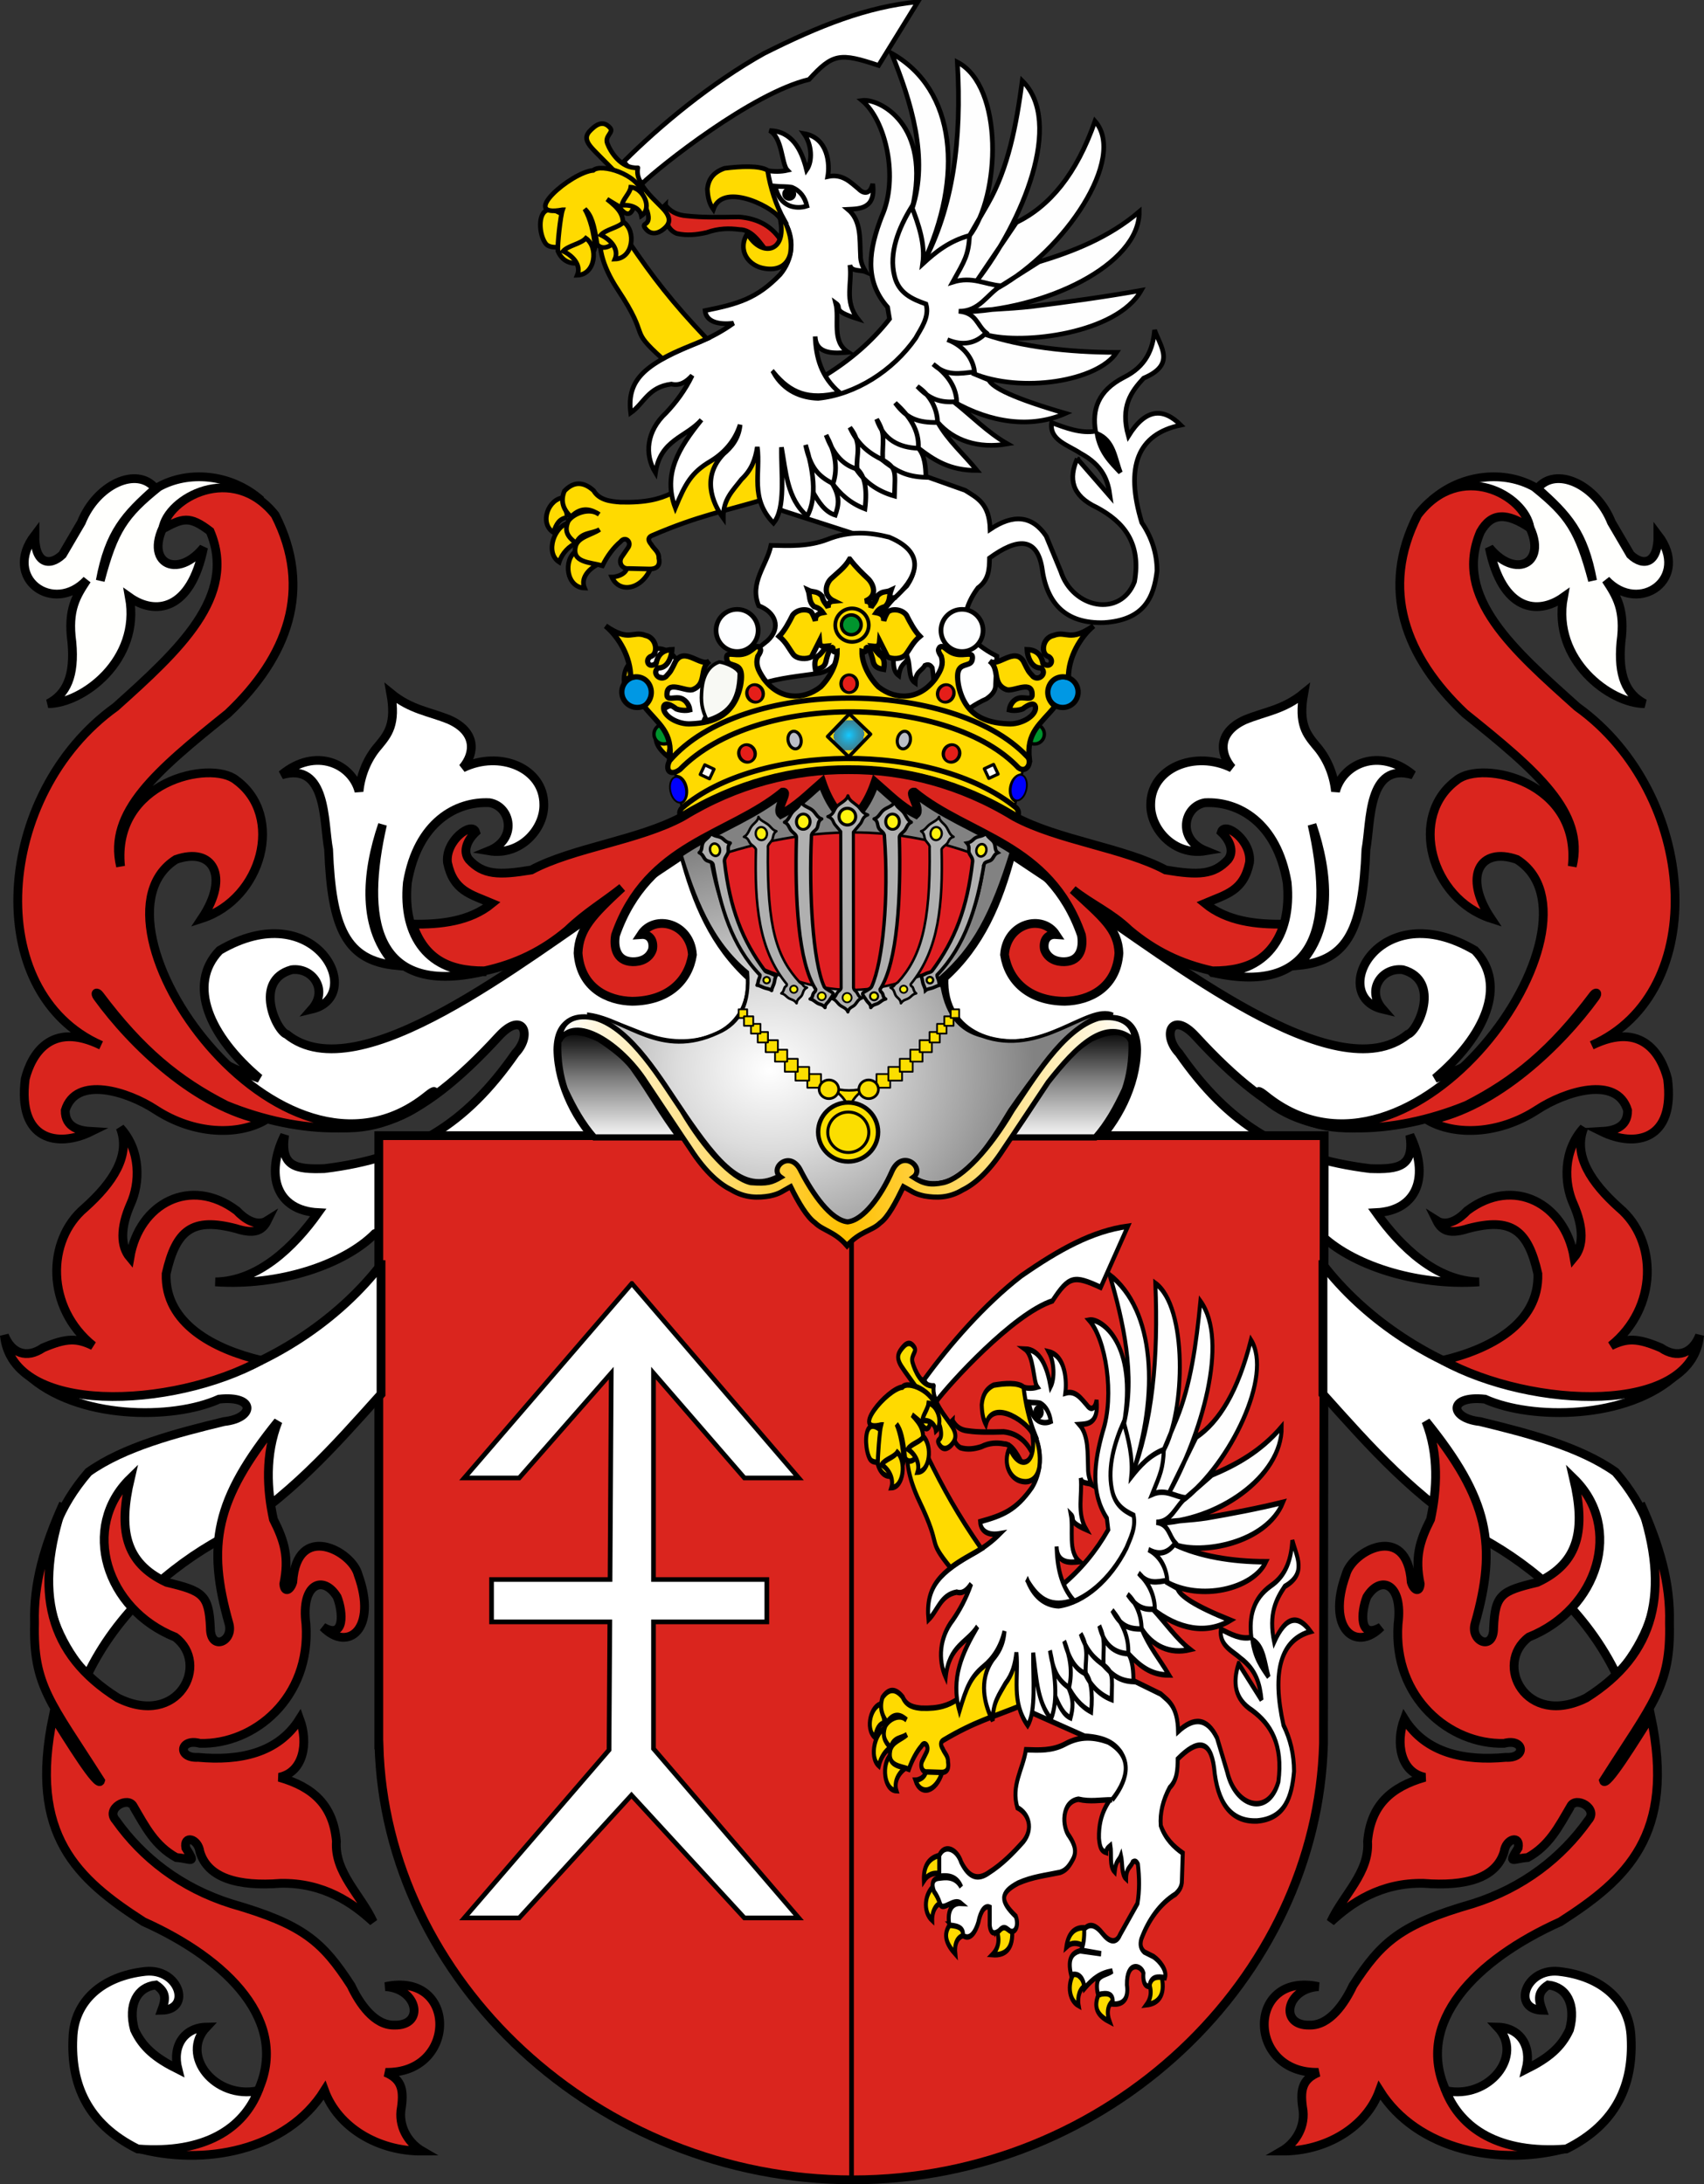 <svg xmlns="http://www.w3.org/2000/svg" xmlns:xlink="http://www.w3.org/1999/xlink" version="1.0" width="730.058" height="936.044"><rect width="100%" height="100%" fill="#333333" stroke="none"/><defs><linearGradient id="e"><stop style="stop-color:#e51e19;stop-opacity:1" offset="0"/><stop style="stop-color:#e51e19;stop-opacity:0" offset="1"/></linearGradient><linearGradient id="c"><stop style="stop-color:#15caff;stop-opacity:1" offset="0"/><stop style="stop-color:#0065bf;stop-opacity:.749" offset="1"/><stop style="stop-color:#0052ff;stop-opacity:.624" offset="1"/><stop style="stop-color:#0374f2;stop-opacity:.592" offset="1"/><stop style="stop-color:#07daff;stop-opacity:.561" offset="1"/><stop style="stop-color:#0b8cd9;stop-opacity:.529" offset="1"/><stop style="stop-color:#0d86d3;stop-opacity:.514" offset="1"/><stop style="stop-color:#0f81cd;stop-opacity:.498" offset="1"/><stop style="stop-color:#0f76b1;stop-opacity:0" offset="1"/></linearGradient><linearGradient id="b"><stop style="stop-color:#fff;stop-opacity:1" offset="0"/><stop style="stop-color:#ffc000;stop-opacity:1" offset=".5"/><stop style="stop-color:#fff;stop-opacity:1" offset="1"/></linearGradient><linearGradient id="a"><stop style="stop-color:#fff;stop-opacity:1" offset="0"/><stop style="stop-color:#7f7f7f;stop-opacity:1" offset=".55"/><stop style="stop-color:#000;stop-opacity:1" offset="1"/></linearGradient><linearGradient id="d"><stop style="stop-color:#fff;stop-opacity:1" offset="0"/><stop style="stop-color:#dcdcdc;stop-opacity:1" offset=".35"/><stop style="stop-color:#828282;stop-opacity:1" offset="1"/></linearGradient><linearGradient x1="256.572" y1="525.924" x2="489.245" y2="525.924" id="i" xlink:href="#b" gradientUnits="userSpaceOnUse" spreadMethod="reflect"/><linearGradient x1="249.645" y1="581.606" x2="294.614" y2="581.606" id="h" xlink:href="#a" gradientUnits="userSpaceOnUse" gradientTransform="matrix(0 -1 -1 0 1044.671 778.989)"/><linearGradient x1="249.645" y1="581.606" x2="294.614" y2="581.606" id="g" xlink:href="#a" gradientUnits="userSpaceOnUse" gradientTransform="rotate(-90 239.197 539.792)"/><radialGradient cx="523.803" cy="6.729" r="4.532" fx="523.803" fy="6.729" id="j" xlink:href="#c" gradientUnits="userSpaceOnUse" gradientTransform="matrix(1.304 0 0 1.397 -159.182 -2.784)"/><radialGradient cx="341.704" cy="506.09" r="106.828" fx="341.704" fy="506.09" id="f" xlink:href="#d" gradientUnits="userSpaceOnUse" gradientTransform="matrix(1 0 0 .858 0 66.528)"/></defs><path d="M324.283 382.898c.087 0 .174 0 0 0z" style="fill:none;fill-opacity:.75;fill-rule:evenodd;stroke:#000;stroke-width:1px;stroke-linecap:butt;stroke-linejoin:miter;stroke-opacity:1"/><path d="M641.811 445.052c-8.99 11.197-16.881 13.314-26.972 17.083 21.376-18.006 31.196-40.14 17.082-54.844-40.973-24.072-63.238 19.534-39.559 25.174-7.182-8.195-.334-18.04 8.716-16.88 16.556 4.637 6.426 26.332 2.073 27.669-30.795 25.114-102.032-32.308-140.256-57.54l-29.67-19.78c-5.463 20.708-13.127 38.94-28.77 53.045-1.198 25.4 24.29 32.641 43.726 25.852 8.986-2.28 38.33-19.69 38.788 4.992-.266 15.436-8.51 31.148-18.68 41.082l97.1 37.761c13.148 13.22 40.877 22.59 68.33 20.679-18.261-.261-33.496-14.828-44.054-29.67 18-.909 22.796-16.124 14.385-33.265 2.01 13.598-4.786 14.817-17.082 14.385-37.452-4.653-60.597-18.935-81.816-49.45-7.507-7.9-3.183-18.55 7.192-7.192 33.87 36.876 60.587 48.716 93.632 31.394 13.137-7.689 24.348-17.028 35.835-30.495zM84.18 445.052c8.99 11.197 16.88 13.314 26.971 17.083-21.375-18.006-31.196-40.14-17.082-54.844 40.973-24.072 63.238 19.534 39.56 25.174 7.182-8.195.333-18.04-8.716-16.88-16.557 4.637-6.426 26.332-2.074 27.669 30.795 25.114 102.033-32.308 140.256-57.54l29.67-19.78c5.463 20.708 13.127 38.94 28.77 53.045 1.198 25.4-24.29 32.641-43.726 25.852-8.986-2.28-38.33-19.69-38.788 4.992.266 15.436 8.51 31.148 18.68 41.082l-97.1 37.761c-13.148 13.22-40.877 22.59-68.33 20.679 18.261-.261 33.496-14.828 44.054-29.67-18-.909-22.795-16.124-14.385-33.265-2.009 13.598 4.786 14.817 17.083 14.385 37.45-4.653 60.596-18.935 81.815-49.45 7.507-7.9 3.184-18.55-7.192-7.192-33.87 36.876-60.587 48.716-93.632 31.394-13.137-7.689-24.348-17.028-35.835-30.495z" style="fill:#fff;fill-opacity:1;fill-rule:evenodd;stroke:#000;stroke-width:3.767;stroke-linecap:butt;stroke-linejoin:miter;stroke-miterlimit:4;stroke-dasharray:none;stroke-opacity:1"/><path d="M162.298 486.68v261.095h.066C164.968 848.74 256.11 934.16 365.421 934.16c109.313 0 199.014-86.122 201.617-187.087l.308-260.393H162.298z" style="fill:#da251e;fill-opacity:1;fill-rule:evenodd;stroke:#000;stroke-width:3.767;stroke-linecap:round;stroke-linejoin:miter;stroke-miterlimit:4;stroke-dasharray:none;stroke-dashoffset:0;stroke-opacity:1"/><path d="M364.822 933.992V484.728" style="fill:none;fill-rule:evenodd;stroke:#000;stroke-width:2;stroke-linecap:butt;stroke-linejoin:miter;stroke-miterlimit:4;stroke-dasharray:none;stroke-opacity:1"/><path d="m270.702 550.028-71.778 83.338h23.518l39.441-44.948-.52 88.473h-50.768v18.158h50.676l-.337 54.878-62.01 71.985h23.518l48.107-52.612 48.383 52.612h23.273l-62.224-72.51v-54.353h48.553v-18.158h-48.553v-88.473l38.951 44.948h23.273l-71.503-83.338z" style="fill:#fff;fill-opacity:1;fill-rule:evenodd;stroke:#000;stroke-width:2;stroke-linecap:butt;stroke-linejoin:miter;stroke-miterlimit:4;stroke-dasharray:none;stroke-opacity:1"/><path d="M135.989 273.273c-13.027-4.025-22.877-4.872-35.268 4.13-15.04 19.594.423 29.337 12.074 14.934-5.19 25.736-19.594 27.325-29.867 20.017 4.66 25.418-18.958 42.893-32.726 42.893 7.307-3.812 10.802-11.12 9.531-24.783-1.8-13.132 1.8-18.64 6.037-25.1-13.344 14.298-34.315-.636-20.97-18.111-.106 11.544 5.825 12.921 11.12 7.943 2.543-4.342 5.084-8.684 7.626-13.027C69.69 266.812 86 259.4 93.413 268.507c-12.18 10.803-18.64 17.793-22.241 37.174 5.401-20.44 9.532-26.583 23.512-37.81 11.756-6.566 28.913-5.507 41.305 5.402z" style="fill:#fffffd;fill-opacity:1;fill-rule:evenodd;stroke:#000;stroke-width:3.543;stroke-linecap:butt;stroke-linejoin:miter;stroke-miterlimit:4;stroke-dasharray:none;stroke-opacity:1" transform="matrix(1.063 0 0 1.063 -32.7 -76.087)"/><path d="M204.609 513.297c-18.69 17.548-53.215 15.906-82.662 3.872-19.52-9.944-34.443-22.27-51.063-44.43-1.054-1.404-2.111-.987-.871.764 13.855 19.145 39.973 44.494 67.39 49.788-10.685 6.038-28.296 5.872-44.03-4.394-11-7.209-31.955-13.986-36.319.302-.109 7.17 6.13 8.28 10.493 8.525-13.584 6.663-29.79 3.62-26.612-21.208 2.383-9.317 9.999-23.604 30.547-13.549-48.31-21.204-42.846-101.43 5.902-136.406 25.576-22.953 49.185-44.594 38.036-70.826-8.399-6.437-11.053-5.225-19.032-.987 1.756-12.228 28.087-27.072 45.264-5.57 15.302 29.947 5.028 57.272-19.018 80.007-28.855 23.171-48.529 39.785-43.283 61.644-3.497-34.32 36.288-43.064 46.562-34.757 19.674 14.428 10.493 47.873-13.772 55.743 11.367-17.05 4.382-28.987-10.483-23.741-40.12 25.382 42.115 143.037 101.314 95.221 3.472-2.804 3.368-1.685 1.637.002z" style="fill:#da251e;fill-opacity:1;fill-rule:evenodd;stroke:#000;stroke-width:3.543;stroke-linecap:butt;stroke-linejoin:miter;stroke-miterlimit:4;stroke-dasharray:none;stroke-opacity:1" transform="matrix(1.063 0 0 1.063 -32.7 -76.087)"/><path d="M135.989 273.273c-13.027-4.025-22.877-4.872-35.268 4.13-15.04 19.594.423 29.337 12.074 14.934-5.19 25.736-19.594 27.325-29.867 20.017 4.66 25.418-18.958 42.893-32.726 42.893 7.307-3.812 10.802-11.12 9.531-24.783-1.8-13.132 1.8-18.64 6.037-25.1-13.344 14.298-34.315-.636-20.97-18.111-.106 11.544 5.825 12.921 11.12 7.943 2.543-4.342 5.084-8.684 7.626-13.027C69.69 266.812 86 259.4 93.413 268.507c-12.18 10.803-18.64 17.793-22.241 37.174 5.401-20.44 9.532-26.583 23.512-37.81 11.756-6.566 28.913-5.507 41.305 5.402z" style="fill:#fffffd;fill-opacity:1;fill-rule:evenodd;stroke:#000;stroke-width:3.543;stroke-linecap:butt;stroke-linejoin:miter;stroke-miterlimit:4;stroke-dasharray:none;stroke-opacity:1" transform="matrix(-1.063 0 0 1.063 757.973 -76.087)"/><path d="M204.609 513.297c-18.69 17.548-53.215 15.906-82.662 3.872-19.52-9.944-34.443-22.27-51.063-44.43-1.054-1.404-2.111-.987-.871.764 13.855 19.145 39.973 44.494 67.39 49.788-10.685 6.038-28.296 5.872-44.03-4.394-11-7.209-31.955-13.986-36.319.302-.109 7.17 6.13 8.28 10.493 8.525-13.584 6.663-29.79 3.62-26.612-21.208 2.383-9.317 9.999-23.604 30.547-13.549-48.31-21.204-42.846-101.43 5.902-136.406 25.576-22.953 50.158-44.27 39.01-70.501-4.506-8.06-10.73-7.82-20.006-1.636 2.08-13.202 28.087-27.721 45.264-5.247 15.302 29.948 5.028 57.273-19.018 80.008-28.855 23.171-48.529 39.785-43.283 61.644-3.497-34.32 36.288-43.064 46.562-34.757 19.674 14.428 10.493 47.873-13.772 55.743 11.367-17.05 4.382-28.987-10.483-23.741-40.12 25.382 42.115 143.037 101.314 95.221 3.472-2.804 3.368-1.685 1.637.002z" style="fill:#da251e;fill-opacity:1;fill-rule:evenodd;stroke:#000;stroke-width:3.543;stroke-linecap:butt;stroke-linejoin:miter;stroke-miterlimit:4;stroke-dasharray:none;stroke-opacity:1" transform="matrix(-1.063 0 0 1.063 757.973 -76.087)"/><g style="stroke:#000;stroke-width:2.204;stroke-miterlimit:4;stroke-dasharray:none;stroke-opacity:1"><path d="M370.914 944.57c-.035 2.89-.226 5.872-1.717 8.786-4.172-1.548-7.887-1.794-11.492.624 1.166-5.94 4.892-10.04 13.209-9.41zM363.677 965.99c2.322 2.455 6.076 3.682 6.815 7.267-3.34.86-5.57 5.008-4.438 9.596-7.39-2.916-7.723-11.818-2.377-16.863zM379.383 977.767c3.964-1.563 10.232-2.69 10.99 2.219-4.959 2.322-5.33 6.574-3.229 10.793-6.667-2.475-11.587-5.933-7.761-13.012zM413.072 970.898c2.354-3.773 6.88-3.887 9.595-1.706 2.302 8.442-2.216 12.585-10.467 13.237 3.42-3.46 3.825-7.685.872-11.531z" style="fill:#ffda00;fill-opacity:1;fill-rule:evenodd;stroke:#000;stroke-width:2.204;stroke-linecap:butt;stroke-linejoin:miter;stroke-miterlimit:4;stroke-dasharray:none;stroke-opacity:1" transform="matrix(.907 0 0 .908 30.839 -543.103)"/><path d="M474.85 814.588c-4.166 9.396-2.704 17.451 9.208 23.018 12.783 6.818 21.094 16.83 17.839 35.103-6.68 17.185-29.189 12.54-34.815-4.891l-6.906-16.689c-6.771-9.946-15.74-10.37-26.47-3.165-.35-12.408-6.357-14.915-11.797-18.414l-17.84-6.33-16.975-8.056-55.531-8.344-3.165 29.348 7.768 3.165 33.952 10.933c14.878.668 20.573 3.96 24.457 7.769 4.865 5.563 3.543 11.125-.288 16.688-7.227 7.012-14.783 12.712-14.395 25.817.575 4.77 1.76 6.244 4.9 6.984-.018-1.64 1.185-2.424 2.877-3.453.96 4.316-.89 10.098 2.878 12.948.827-5.739 2.877-5.371 4.315-8.056 1.151 3.836.226 9.382 3.453 11.509.07-5.469 3.07-5.563 4.604-8.344 1.64-.716 2.546-.21 3.452 1.15 1.004 6.67 1.152 12.852-.287 19.278l-11.797 15.25c-2.924 5.148-8 3.156-11.797-.288-4.69-4.367-8.947-5.424-12.66-2.302.184 4.308-.488 7.638-2.014 10.358l13.523 1.727-14.386-1.439c-5.124 1.082-8.67 3.61-6.042 11.797 5.774-1.04 8.306 1.81 9.207 6.618 5.841-4.902 10.828-7.482 18.868-8.475-3.357 1.822-8.302 1.813-9.949 4.734-.88 2.18-.54 4.848.288 6.906 6.114-1.06 10.775-.797 9.783 4.603 5.703.377 11.285-1.322 9.783-9.495-.217-11.688 9.562-9.828 11.22-5.754-.366 2.938.244 6.732 4.03 6.617 1.08-5.14 5.725-4.934 10.645-4.316 1.44-3.574-3.347-8.126-7.769-10.358l-6.33-2.302c-2.38-1.621-3.052-3.487-2.014-6.33 4.838-9.46 12.728-17.456 23.306-22.154 1.805-1.325 4.465-3.26 4.316-6.906l.576-13.235c-6.286-3.21-11.831-7.16-14.962-13.524-.666-6.234 1.43-12.468 6.042-18.702 5.24-3.845 5.384-8.964 5.467-14.098 13.124-9.533 22.165-9.878 24.744 4.316 2.163 17.073 11.082 26.746 29.348 26.183 18.97-1.223 23.534-11.84 25.033-24.457-.034-8.365-2.557-15.9-7.193-22.73-8.057-26.471-1.919-41.817 18.414-46.037-8.248-8.2-16.496-8.08-24.744 5.18-3.912-13.965 1.308-20.906 7.193-27.335 15.412-6.482 7.912-14.797 5.179-22.73-.78 9.062-3.981 17.193-14.674 22.443-12.104 6.303-14.903 15.19-13.236 25.32-6.905 1.145-13.81-1.427-20.716-4.029-1.18 8.208 7.581 10.452 13.523 14.387 10.835 5.865 13.108 13.048 14.099 20.428l-15.538-17.839z" style="fill:#fff;fill-opacity:1;fill-rule:evenodd;stroke:#000;stroke-width:2.204;stroke-linecap:butt;stroke-linejoin:miter;stroke-miterlimit:4;stroke-dasharray:none;stroke-opacity:1" transform="matrix(.907 0 0 .908 30.839 -543.103)"/><g style="stroke:#000;stroke-width:2.366;stroke-miterlimit:4;stroke-dasharray:none;stroke-opacity:1"><path d="M233.467 794.729c-.662-3.634-1.183-6.393-1.844-10.027-7.64.411-12.68 12.747-5.225 17.678 1.455-4.425 2.974-7.064 7.069-7.651zM238.378 807.59c-1.596-3.113-3.543-6.456-4.24-10.07-7.105 1.488-12.301 15.027-4.826 19.864 1.405-4.423 5.093-8.368 9.066-9.794zM249.305 818.34c-2.572-2.838-8.944-3.682-11.516-6.52-6.502 4.544-4.89 18.467 4.375 18.728-1.941-4.593 1.354-9.35 7.141-12.208zM263.833 819.162c3.612 1.275 8.222.168 11.833 1.443-4.579 10.756-15.84 12.85-19.663 4.407 1.383.014 7.932-1.009 7.83-5.85z" style="fill:#ffda00;fill-opacity:1;fill-rule:evenodd;stroke:#000;stroke-width:2.366;stroke-linecap:butt;stroke-linejoin:miter;stroke-miterlimit:4;stroke-dasharray:none;stroke-opacity:1" transform="matrix(.845 0 0 .845 45.814 -449.813)"/><path d="M334.092 785.318c-.794-10.955-2.499-18.267-3.293-29.223l-21.195 6.669c-9.384 4.366-16.414 12.195-23.28 19.706-6.035 2.937-13.026 4.856-25.96 4.525-5.15-.355-10.783-1.037-13.634-5.893-5.239-4.68-10.161-4.609-14.766.238-2.201 5.23-.532 9.451 3.335 13.099 5.45-5.653 10.591-3.605 14.268-1.252-5.057-3.731-13.48-.234-15.718 3.573-1.956 4.678-.574 7.657 4.07 11.015 2.383-5.77 7.938-4.604 11.907-6.906-4.048 2.778-10.674 3.674-12.146 8.335-2.203 8.525 7.107 8.167 13.575 10.003 2.263-4.723 5.716-9.346 9.168-12.186 2.4-3.032 5.693.082 3.93 2.898l-3.095 4.525c-2.27 2.892-.183 6.59 3.334 6.192l10.002.238c5.315.256 5.872-2.859 5.24-5.478.117-3.293-2.54-4.604-3.81-6.906-2.003-2.301-1.527-3.71.238-4.525 23.779-10.239 36.282-12.192 57.83-18.647z" style="fill:#ffda00;fill-opacity:1;fill-rule:evenodd;stroke:#000;stroke-width:2.366;stroke-linecap:butt;stroke-linejoin:miter;stroke-miterlimit:4;stroke-dasharray:none;stroke-opacity:1" transform="matrix(.845 0 0 .845 45.814 -449.813)"/></g><path d="M354.6 776.055c13.066-7.864 23.468-17.06 31.58-27.4l-.928-5.574c-11.298-12.76-8.667-27.512-2.786-42.727 8.154-17.945 2.102-45.326-9.289-54.801 7.843-1.164 33.107 11.08 23.686 51.086 7.96-23.712-.523-50.788-9.753-73.379 30.554 17.058 34.2 58.41 14.861 99.386 14.254-26.706 18.426-58.145 16.255-95.206 21.938 11.33 20.422 63.21 5.573 82.203l8.83-15.324c9.67-16.921 13.473-37.194 16.249-58.055 19.907 19.644-.128 66.857-21.364 94.278l18.577-27.401c15.71-7.634 28.418-22.769 37.154-47.836 15.257 17.513-14.542 61.166-45.513 78.488l19.04-12.075c16.165-4.906 33.077-11.493 47.372-23.686.226 25.005-44.609 46.727-84.525 47.371 11.146-1.238 22.292-1.356 33.439-2.594 17.338-2.167 34.676-4.522 52.015-7.623-11.548 20.466-55.796 25.7-73.379 20.899 16.349 5.532 38.396 8.356 61.768 8.36-8.862 13.578-44.959 19.528-68.27 9.752l7.895 3.251c1.701 3.685 11.644 8.624 36.225 15.79-16.316 7.175-35.27 4.5-52.944-5.573 8.515 6.657 16.095 14.622 25.543 19.97-13.794 2.388-25.533-1.579-32.973-10.217 4.884 8.707 12.384 15.171 18.576 22.757-12.839-.01-20.071-4.692-27.865-10.682 3.294 3.523 3.598 9.102 3.716 13.933-9.364-.325-14.056-2.893-21.364-8.824 7.79 4.51 6.852 5.407 6.502 17.648-8.54-2.403-14.52-7.081-18.577-13.468 4.492 2.892 5.854 9.61 4.644 19.505-7.253-2.758-12.009-7.3-15.79-12.539 4.378 6.92 3.302 11.053 1.762 15.507-4.763-1.502-7.769-5.845-11.05-11.792l-4.645-30.651 9.753-22.757z" style="fill:#fefefe;fill-opacity:1;fill-rule:evenodd;stroke:#000;stroke-width:2.204;stroke-linecap:butt;stroke-linejoin:miter;stroke-miterlimit:4;stroke-dasharray:none;stroke-opacity:1" transform="matrix(.907 0 0 .908 30.839 -543.103)"/><path d="M280.31 694.9c2.083 2.811 5.259 4.842 10.465 5.154 7.289.781 15.515.625 24.21.469 9.632.729 16.296 4.894 20.46 12.027l-6.56 5.154c-3.435-4.373-7.34-11.246-13.588-11.246-4.686-.625-9.84-.625-15.463 1.406-4.738 1.093-9.476 1.562-14.213.469-5.05-2.135-5.727-7.706-5.31-13.433z" style="fill:#da251e;fill-opacity:1;fill-rule:evenodd;stroke:#000;stroke-width:2.204;stroke-linecap:butt;stroke-linejoin:miter;stroke-miterlimit:4;stroke-dasharray:none;stroke-opacity:1" transform="matrix(.907 0 0 .908 30.839 -543.103)"/><path d="M331.385 773.933c7.965 9.627 16.446 13.192 31.245 9.535-8.755-7.435-11.192-16.675-11.565-26.56.306 8.818 9.51 7.965 15.62 7.497-8.17-5.178-3.958-15.515-5.936-23.272 3.488 2.499-2.696 3.322 10.465 7.497-6.666-8.486-2.5-16.973-3.749-25.46.565 3.286 4.998 2.187 7.497 3.28-1.348-2.268-2.568-4.665-2.499-7.965-.43-7.185.557-16.175-5.935-21.554 5.194-.27 13.355-.023 11.714-12.027-1.207 5.036-4.22 4.915-6.716 2.343-3.552-2.83-7.491-7.335-14.526-5.78 1.023-5.607.37-18.308-11.245-20.304 3.769 5.21 4.186 13.001 1.25 17.18-2.48-9.935-7.02-18.323-17.494-18.586 6.164 3.281 5.622 15.848 8.434 18.743-3.203.722-6.406.67-9.867.102.54 8.22 4.303 15.41 7.68 22.858 6.29 9.134 4.584 19.3-1.25 26.24-11.044 11.479-20.154 13.93-35.455 17.025.48 5.332 6.505 6.794 13.433 5.936-5.078 3.689-10.413 6.476-15.62 8.746-25.17 10.033-34.996 17.1-32.956 33.582 6.404-4.53 8.165-12.155 19.212-13.59 4.053.969 7.075-1.03 9.84-4.06-3.34 7.044-7.969 13.056-12.34 17.65-9.274 8.65-10.296 19.62-4.998 28.27 2.337-15.81 14.474-16.66 21.711-24.99-10.561 13.075-18.414 25.505-12.34 41.547 4.823-11.674 7.71-16.642 16.401-21.867 6.285-3.716 11.668-9.366 14.213-17.337-.668 6.902-4.432 10.84-7.81 13.744-10.24 10.617-5.649 22.652-.155 30.302-.103-8.929 4.437-12.828 8.59-18.275 4.82-4.586 6.546-9.302 7.497-15.307 1.649 12.491-3.667 24.208 7.654 35.925 5.892-7.023 3.53-23.588 3.748-35.768 2.127 11.474 2.577 24.237 12.183 32.488 5.028-9.26 2.575-22.775-.78-33.582 2.257 10.605 5.805 14.634 12.963 18.275 2.647-8.04.65-15.565-3.28-22.96 2.96 7.812 7.08 13.949 14.682 16.087-.753-6.451 2.806-11.704-3.436-19.68 4.123 8.971 10.051 12.655 15.463 15.307-.163-10.015 1.608-11.776-2.811-19.212 3.207 9.74 10.54 13.42 19.68 13.745.482-8.422-3.936-15.04-10.933-21.398 5.374 7.327 10.62 9.367 19.992 9.215-.08-6.964-3.901-13.284-9.528-17.025 5.68 6.006 10.715 7.885 18.587 7.185-.343-7.946-5.33-13.572-11.09-17.65 6.122 5.712 12.372 4.459 19.525 3.593-.917-7.63-6.604-12.938-12.808-15.15 7.252 3.033 13.472 1.81 18.274-3.28-4.321-3.385-4.516-9.477-12.964-10.153 9.889.117 13.329-8.018 19.993-12.027-7.601-.573-13.655-4.627-22.804-1.718 5.75-10.307 7.374-12.619 7.966-22.023-9.457 2.543-16.076 7.794-22.18 13.432 1.377-9.394-2.017-18.788-5.154-27.021-6.19 10.03-10.96 21.867-8.122 32.8 1.98 7.985 8.216 10.81 14.838 13.12 1.868 6.137-2.583 11.886-4.842 16.088-10.845 15.587-28.525 26.66-46.076 28.447-7.803-.242-16.12-3.32-21.086-12.203z" style="fill:#fff;fill-opacity:1;fill-rule:evenodd;stroke:#000;stroke-width:2.204;stroke-linecap:butt;stroke-linejoin:miter;stroke-miterlimit:4;stroke-dasharray:none;stroke-opacity:1" transform="matrix(.907 0 0 .908 30.839 -543.103)"/><path d="M332.166 685.997c2.579.288 5.397.017 7.976.545 3.749 1.562 6.081 4.61 7.018 8.827-2.707.885-5.727.833-8.278-.157-3.304-1.384-5.675-4.373-6.716-9.215z" style="fill:none;fill-opacity:.75;fill-rule:evenodd;stroke:#000;stroke-width:2.204;stroke-linecap:butt;stroke-linejoin:miter;stroke-miterlimit:4;stroke-dasharray:none;stroke-opacity:1" transform="matrix(.907 0 0 .908 30.839 -543.103)"/><path d="M263.042 712.265c-11.334-16.625-21.133-1.399-5.199 22.613 15.934 24.013 4.348 17.517 21.074 32.522 6.818-3.821 13.87-6.247 20.998-9.371-16.453-17.245-25.538-29.14-36.873-45.764zM302.958 696.93c4.79-13.848 30.902.334 31.72 5.013.938.208.837-.143 1.774.066-3.849-6.876-6.525-15.075-7.879-23.51-3.956-2.342-12.755-1.873-20.305-.936-5.362 1.874-7.6 5.154-8.122 9.684.157 4.113.938 6.976 2.812 9.684zM336.695 702.553c-.833.313-1.04.313-1.874.625 2.239 14.682-9.892 15.932-15.775 5.155-4.998 8.017.624 15.567 8.434 16.556 5.623.885 10.465-1.198 11.87-7.185.938-6.248-.624-10.621-2.655-15.15z" style="fill:#ffda00;fill-opacity:1;fill-rule:evenodd;stroke:#000;stroke-width:2.204;stroke-linecap:butt;stroke-linejoin:miter;stroke-miterlimit:4;stroke-dasharray:none;stroke-opacity:1" transform="matrix(.907 0 0 .908 30.839 -543.103)"/><path d="M348.276 630.726c0 1.25-1.051 2.263-2.348 2.263-1.296 0-2.348-1.013-2.348-2.263s1.052-2.264 2.348-2.264c1.297 0 2.348 1.014 2.348 2.264z" transform="matrix(.845 0 0 .845 45.814 -449.813)" style="fill:#000;fill-opacity:1;fill-rule:nonzero;stroke:#000;stroke-width:2.366;stroke-linecap:round;stroke-linejoin:round;stroke-miterlimit:4;stroke-dasharray:none;stroke-dashoffset:0;stroke-opacity:1"/><g style="stroke:#000;stroke-width:2.366;stroke-miterlimit:4;stroke-dasharray:none;stroke-opacity:1"><path d="M273.463 864.708c.73 3.016 1.325 6.168.548 9.595-4.752-.502-8.682.229-11.789 3.701-.365-6.488 2.422-11.743 11.24-13.296zM281.687 900.758c4.57-.228 11.331.777 10.418 6.032-5.842.66-7.68 4.856-6.991 9.869-5.932-4.806-9.749-10.013-3.427-15.9zM315.133 904.048c3.336-3.93 8.59-3.335 11.377-.411 1.294 10.003-4.605 14.01-14.256 13.433 4.517-3.4 5.672-8.16 2.879-13.022z" style="fill:#ffda00;fill-opacity:1;fill-rule:evenodd;stroke:#000;stroke-width:2.366;stroke-linecap:butt;stroke-linejoin:miter;stroke-miterlimit:4;stroke-dasharray:none;stroke-opacity:1" transform="matrix(.845 0 0 .845 45.814 -449.813)"/><path d="M399.611 835.337c8.88-8.128 18.238-21.672-2.969-30.58-9.844-2.507-20.053-3.38-31.47 1.188-9.5 3.616-19 3.197-28.501 2.97-2.078 10.192-11.049 18.806-6.235 30.579 8.52 3.21 11.728 11.157 4.454 17.813-7.739 6.304-15.621 12.034-24.939 16.329-7.91 4.121-14.542 3.225-20.485-5.344-3.278-7.189-12.262-9.754-16.032-3.563v10.985c7.508-.776 13.049.416 16.032 5.64-4.56-6.306-12.759-4.94-16.236-4.655-4.432.212-5.815 2.884-3.656 7.03 1.878 1.883 3.264 3.863 4.454 6.532 1.8 4.328 10.094-3.444 15.14-.296-7.886-.273-9.968 5.554-8.312 11.578 7.398.306 10.368 1.989 9.797 5.344 5.433 2.938 9.39-2.191 11.282-6.828 1.787-6.41 4.952-9.083 8.313-8.016v9.5c.505 3.646 2.388 5.324 6.828 2.969 3.261-2.659 4.653-1.775 7.127-.4 3.846 2.544 7.89-1.797 5.046-7.32-11.282-7.916-11.876-12.27 1.781-17.515 10.49-3.365 20.386-4.058 30.58-5.641 4.056-.995 6.332-2.876 9.1-6.537 3.27-4.151 1.785-8.01-2.272-12.464-5.542-4.948-6.037-18.21 6.531-19.595 8.808 1.485 15.834.297 24.642.297z" style="fill:#fff;fill-opacity:1;fill-rule:evenodd;stroke:#000;stroke-width:2.366;stroke-linecap:butt;stroke-linejoin:miter;stroke-miterlimit:4;stroke-dasharray:none;stroke-opacity:1" transform="matrix(.845 0 0 .845 45.814 -449.813)"/></g><path d="M484.213 802.757c1.49 8.741 6.315 13.479 11.011 18.372-2.658-6.79-3.021-15.087-11.01-18.372z" style="fill:#000;fill-opacity:1;fill-rule:evenodd;stroke:#000;stroke-width:2.204;stroke-linecap:butt;stroke-linejoin:miter;stroke-miterlimit:4;stroke-dasharray:none;stroke-opacity:1" transform="matrix(.907 0 0 .908 30.839 -543.103)"/><g style="stroke:#000;stroke-width:3.848;stroke-miterlimit:4;stroke-dasharray:none;stroke-opacity:1"><path d="M962.97 307.434c-3.655-42.263-3.31-97.333 6-146 11.706-49.424 25.031-89.703 48.916-124.511l19.391 58.535c-28.506 17.524-31.91 22.368-28.004 51.392-21.704 43.255-24.18 140.584-22.706 160.584h-23.596z" style="fill:#fff;fill-opacity:1;fill-rule:evenodd;stroke:#000;stroke-width:3.848;stroke-linecap:butt;stroke-linejoin:miter;stroke-miterlimit:4;stroke-dasharray:none;stroke-opacity:1" transform="matrix(.334 .398 -.398 .334 67.964 -416.677)"/><path d="M985.06 313.375s1.11 46.809 1.617 65.475c.29 10.673-7.02 21.647-13.183 21.367-8.191-.371-20.685-8.878-20.847-16.34-.161-7.464 12.736-10 12.736-10l-1.293-60.03 20.97-.472z" style="fill:#fbde00;fill-opacity:1;fill-rule:evenodd;stroke:#000;stroke-width:3.848;stroke-linecap:butt;stroke-linejoin:round;stroke-miterlimit:4;stroke-dasharray:none;stroke-opacity:1" transform="matrix(.334 .398 -.398 .334 67.964 -416.677)"/><path d="M942.824 308.159c-6.404-2.243-3.383-10-8.383-10-5 0-9.03 2.5-9.03 10s.994 12.325 11.294 12.237c10.297-.087 59.144-6.38 70.647-1.267 11.502 5.113 2.894 9.531 8.706 10 8.372.675 10.573-5.835 10.647-10.997.074-5.161-1.21-10.509-10.996-10.62-9.787-.112-32.773 5.415-41.338-5.733-8.565 11.509-25.143 8.622-31.547 6.38z" style="fill:#fbde00;fill-opacity:1;fill-rule:evenodd;stroke:#000;stroke-width:3.848;stroke-linecap:butt;stroke-linejoin:round;stroke-miterlimit:4;stroke-dasharray:none;stroke-opacity:1" transform="matrix(.334 .398 -.398 .334 67.964 -416.677)"/></g><path d="M231.736 697.147c-21.038 3.961 3.963-17.7 14.49-18.618 3.742-3.463 21.385 1.963 22.973 10.695l-4.647 8.379c-1.684 2.894-4.267.855-6.256-2.096l-5.557-3.357c5.346 4.246 9.433 7.883 6.64 15.772-1.308 4.278-7.767 9.69-11.317 5.54-1.41-9.462-2.688-13.687-5.846-16.707 2.645 4.462 4.344 11.592 4.843 17.524-.107 3.344-3.167 6.735-6.786 7.777-2.682.735-8.076.765-10.74-5.407-.3-2.847 1.186-16.677 2.203-19.502z" style="fill:#ffda00;fill-opacity:1;fill-rule:evenodd;stroke:#000;stroke-width:2.204;stroke-linecap:butt;stroke-linejoin:miter;stroke-miterlimit:4;stroke-dasharray:none;stroke-opacity:1" transform="matrix(.907 0 0 .908 30.839 -543.103)"/><path d="M232.019 716.656c2.395-2.643 8.33-3.429 10.726-6.072 6.058 4.232 4.555 17.2-4.074 17.444 1.808-4.278-1.262-8.71-6.652-11.372zM249.833 709.022c2.395-2.644 8.33-3.43 10.726-6.073 6.057 4.232 4.555 17.2-4.074 17.444 1.808-4.278-1.262-8.709-6.652-11.371zM259.734 695.049c.383-2.782 3.85-5.775 4.233-8.557 5.739.352 10.441 9.75 5.007 13.493-.708-3.644-4.616-5.37-9.24-4.936z" style="fill:#ffda00;fill-opacity:1;fill-rule:evenodd;stroke:#000;stroke-width:2.204;stroke-linecap:butt;stroke-linejoin:miter;stroke-miterlimit:4;stroke-dasharray:none;stroke-opacity:1" transform="matrix(.907 0 0 .908 30.839 -543.103)"/></g><path d="M268.845 478.507c15.627 2.213 28.765 18.117 51.86 7.468 9.404-4.01 13-12.17 12.032-24.478-14.936-12.308-21.574-30.01-27.382-49.371l45.637-27.797 46.882 1.244 41.488 26.968c-7.883 25.723-15.35 39.414-28.627 51.03 1.383 11.617 5.255 20.745 16.595 23.649 23.787 8.713 42.595-13.276 52.69-8.713-10.51-.414-21.02 9.128-41.488 38.585-8.159 13.414-22.127 37.616-39.414 26.552l-26.143 21.574-26.547-22.404c-14.66 8.851-25.17-4.287-38.999-24.478-9.542-11.755-18.255-33.052-38.584-39.829z" style="fill:url(#f);fill-opacity:1;fill-rule:evenodd;stroke:#000;stroke-width:1.417;stroke-linecap:butt;stroke-linejoin:miter;stroke-miterlimit:4;stroke-dasharray:none;stroke-opacity:1" transform="matrix(1.063 0 0 1.063 -33.496 -73.95)"/><path d="M305.518 528.103c-7.4-9.726-11.247-17.346-19.02-28.229-3.31-4.27-8.324-8.088-13.597-11.517-10.593-5.105-15.534-2.154-16.367 1.354-.239 7.52.924 13.979 2.648 18.976 3.47 7.52 7.04 13.859 11.913 19.416h34.423z" style="fill:url(#g);fill-opacity:1;fill-rule:evenodd;stroke:#000;stroke-width:2.48;stroke-linecap:butt;stroke-linejoin:miter;stroke-miterlimit:4;stroke-dasharray:none;stroke-opacity:1" transform="matrix(1.063 0 0 1.063 -33.496 -73.95)"/><path d="M438.559 528.103c7.399-9.726 11.247-17.346 19.02-28.229 3.31-4.27 8.324-8.088 13.596-11.517 10.594-5.105 15.534-2.154 16.367 1.354.24 7.52-.924 13.979-2.647 18.976-3.471 7.52-7.041 13.859-11.914 19.416H438.56z" style="fill:url(#h);fill-opacity:1;fill-rule:evenodd;stroke:#000;stroke-width:2.48;stroke-linecap:butt;stroke-linejoin:miter;stroke-miterlimit:4;stroke-dasharray:none;stroke-opacity:1" transform="matrix(1.063 0 0 1.063 -33.496 -73.95)"/><path d="M373.1 562.148c-6.761-.729-14.066-11.311-18.76-20.409-4.256-9.17-13.118-1.173-8.129 2.421-3.684 2.13-5.362 2.697-12.105 2.201-7.704-1.76-18.708-13.646-27.732-29.052-8.07-11.739-20.323-32.941-34.775-37.197-7.618-1.891-14.307.294-14.527 9.024 5.864-11.074 24.882 1.257 34.748 16.676.954 1.368 16.917 25.451 17.97 26.925 6.275 9.761 12.171 14.436 16.548 16.548 5.514 3.346 10.808 3.228 15.441 2.428 4.19-.884 5.08-1.987 8.389-3.751 3.149 6.435 6.662 12.296 9.81 14.525 3.292 3.25 7.94 3.53 12.93 9.303 4.99-5.774 10.026-5.924 13.317-9.174 3.15-2.23 6.276-8.219 9.425-14.654 3.31 1.764 4.198 2.867 8.388 3.751 4.634.8 9.928.918 15.441-2.428 4.377-2.112 10.273-6.787 16.55-16.548 1.052-1.474 17.015-25.557 17.969-26.925 11.142-14.142 23.385-26.964 34.747-16.676-.22-8.73-8.514-10.135-14.526-9.024-14.453 4.256-26.705 25.458-34.775 37.197-9.024 15.406-20.029 27.292-27.732 29.052-5.264 1.107-7.942.491-12.106-2.2 4.99-3.595-4.26-11.721-8.514-2.55-4.438 10.128-11.614 19.937-17.991 20.537z" style="fill:url(#i);fill-opacity:1;fill-rule:nonzero;stroke:#000;stroke-width:2.062;stroke-linecap:butt;stroke-linejoin:miter;stroke-miterlimit:4;stroke-dasharray:none;stroke-opacity:1" transform="matrix(1.063 0 0 1.063 -33.496 -73.95)"/><path style="opacity:1;fill:#fbde00;fill-opacity:1;fill-rule:nonzero;stroke:#000;stroke-width:.709;stroke-linecap:round;stroke-linejoin:round;stroke-miterlimit:4;stroke-dasharray:none;stroke-dashoffset:0;stroke-opacity:1" d="M328.588 478.474h3.423v3.507h-3.423z" transform="matrix(1.063 0 0 1.063 -32.82 -76.087)"/><path d="M365.7 509.982c4.813 1.556 9.516 1.612 14.774.002-4.166 2.313-6.388 4.958-7.5 8.77-1.203-3.757-3.184-5.848-7.275-8.772z" style="fill:#fbde00;fill-opacity:1;fill-rule:evenodd;stroke:#000;stroke-width:1px;stroke-linecap:butt;stroke-linejoin:miter;stroke-opacity:1" transform="matrix(1.063 0 0 1.063 -32.7 -76.087)"/><path d="M384.673 527.943c.003 6.57-5.406 11.899-12.08 11.899-6.672 0-12.081-5.328-12.078-11.899-.003-6.57 5.406-11.898 12.079-11.898 6.673 0 12.082 5.328 12.079 11.898z" style="opacity:1;fill:#fbde00;fill-opacity:1;fill-rule:nonzero;stroke:#000;stroke-width:1.772;stroke-linecap:round;stroke-linejoin:round;stroke-miterlimit:4;stroke-dasharray:none;stroke-dashoffset:0;stroke-opacity:1" transform="matrix(1.063 0 0 1.063 -32.7 -76.087)"/><path d="M384.673 527.943c.003 6.57-5.406 11.899-12.08 11.899-6.672 0-12.081-5.328-12.078-11.899-.003-6.57 5.406-11.898 12.079-11.898 6.673 0 12.082 5.328 12.079 11.898z" transform="translate(92.198 100.886) scale(.728)" style="opacity:1;fill:none;fill-opacity:1;fill-rule:nonzero;stroke:#000;stroke-width:1.772;stroke-linecap:round;stroke-linejoin:round;stroke-miterlimit:4;stroke-dasharray:none;stroke-dashoffset:0;stroke-opacity:1"/><path transform="matrix(1.063 0 0 1.063 -32.82 -76.087)" style="opacity:1;fill:#fbde00;fill-opacity:1;fill-rule:nonzero;stroke:#000;stroke-width:.709;stroke-linecap:round;stroke-linejoin:round;stroke-miterlimit:4;stroke-dasharray:none;stroke-dashoffset:0;stroke-opacity:1" d="M356.269 504.575h5.515v5.515h-5.515z"/><path transform="matrix(1.063 0 0 1.063 -32.82 -76.087)" style="opacity:1;fill:#fbde00;fill-opacity:1;fill-rule:nonzero;stroke:#000;stroke-width:.709;stroke-linecap:round;stroke-linejoin:round;stroke-miterlimit:4;stroke-dasharray:none;stroke-dashoffset:0;stroke-opacity:1" d="M351.491 501.708h5.515v5.515h-5.515z"/><path transform="matrix(1.063 0 0 1.063 -32.82 -76.087)" style="opacity:1;fill:#fbde00;fill-opacity:1;fill-rule:nonzero;stroke:#000;stroke-width:.709;stroke-linecap:round;stroke-linejoin:round;stroke-miterlimit:4;stroke-dasharray:none;stroke-dashoffset:0;stroke-opacity:1" d="M347.199 498.429h5.216v5.216h-5.216z"/><path transform="matrix(1.063 0 0 1.063 -32.82 -76.087)" style="opacity:1;fill:#fbde00;fill-opacity:1;fill-rule:nonzero;stroke:#000;stroke-width:.709;stroke-linecap:round;stroke-linejoin:round;stroke-miterlimit:4;stroke-dasharray:none;stroke-dashoffset:0;stroke-opacity:1" d="M343.245 494.749h4.918v4.818h-4.918z"/><path transform="matrix(1.063 0 0 1.063 -32.82 -76.087)" style="opacity:1;fill:#fbde00;fill-opacity:1;fill-rule:nonzero;stroke:#000;stroke-width:.709;stroke-linecap:round;stroke-linejoin:round;stroke-miterlimit:4;stroke-dasharray:none;stroke-dashoffset:0;stroke-opacity:1" d="M339.478 490.926h4.918v4.818h-4.918z"/><path transform="matrix(1.063 0 0 1.063 -32.82 -76.087)" style="opacity:1;fill:#fbde00;fill-opacity:1;fill-rule:nonzero;stroke:#000;stroke-width:.709;stroke-linecap:round;stroke-linejoin:round;stroke-miterlimit:4;stroke-dasharray:none;stroke-dashoffset:0;stroke-opacity:1" d="M336.279 487.627h4.12v4.221h-4.12z"/><path transform="matrix(1.063 0 0 1.063 -32.82 -76.087)" style="opacity:1;fill:#fbde00;fill-opacity:1;fill-rule:nonzero;stroke:#000;stroke-width:.709;stroke-linecap:round;stroke-linejoin:round;stroke-miterlimit:4;stroke-dasharray:none;stroke-dashoffset:0;stroke-opacity:1" d="M333.561 484.347h3.821v3.915h-3.821z"/><path transform="matrix(1.063 0 0 1.063 -32.82 -76.087)" style="opacity:1;fill:#fbde00;fill-opacity:1;fill-rule:nonzero;stroke:#000;stroke-width:.709;stroke-linecap:round;stroke-linejoin:round;stroke-miterlimit:4;stroke-dasharray:none;stroke-dashoffset:0;stroke-opacity:1" d="M330.744 481.305h3.722v3.813h-3.722z"/><path d="M371.03 511.615c.001 1.346-.749 2.591-1.967 3.265a4.088 4.088 0 0 1-3.937 0c-1.219-.674-1.968-1.919-1.967-3.265-.001-1.347.748-2.592 1.967-3.266a4.088 4.088 0 0 1 3.937 0c1.218.674 1.968 1.919 1.967 3.266h0z" transform="matrix(1.063 0 0 1.063 -35.09 -77.044)" style="opacity:1;fill:#fbde00;fill-opacity:1;fill-rule:nonzero;stroke:#000;stroke-width:1.063;stroke-linecap:round;stroke-linejoin:round;stroke-miterlimit:4;stroke-dasharray:none;stroke-dashoffset:0;stroke-opacity:1"/><path transform="matrix(-1.063 0 0 1.063 760.11 -76.087)" style="opacity:1;fill:#fbde00;fill-opacity:1;fill-rule:nonzero;stroke:#000;stroke-width:.709;stroke-linecap:round;stroke-linejoin:round;stroke-miterlimit:4;stroke-dasharray:none;stroke-dashoffset:0;stroke-opacity:1" d="M356.269 504.575h5.515v5.515h-5.515z"/><path transform="matrix(-1.063 0 0 1.063 760.11 -76.087)" style="opacity:1;fill:#fbde00;fill-opacity:1;fill-rule:nonzero;stroke:#000;stroke-width:.709;stroke-linecap:round;stroke-linejoin:round;stroke-miterlimit:4;stroke-dasharray:none;stroke-dashoffset:0;stroke-opacity:1" d="M351.491 501.708h5.515v5.515h-5.515z"/><path transform="matrix(-1.063 0 0 1.063 760.11 -76.087)" style="opacity:1;fill:#fbde00;fill-opacity:1;fill-rule:nonzero;stroke:#000;stroke-width:.709;stroke-linecap:round;stroke-linejoin:round;stroke-miterlimit:4;stroke-dasharray:none;stroke-dashoffset:0;stroke-opacity:1" d="M347.199 498.429h5.216v5.216h-5.216z"/><path transform="matrix(-1.063 0 0 1.063 760.11 -76.087)" style="opacity:1;fill:#fbde00;fill-opacity:1;fill-rule:nonzero;stroke:#000;stroke-width:.709;stroke-linecap:round;stroke-linejoin:round;stroke-miterlimit:4;stroke-dasharray:none;stroke-dashoffset:0;stroke-opacity:1" d="M343.245 494.749h4.918v4.818h-4.918z"/><path transform="matrix(-1.063 0 0 1.063 760.11 -76.087)" style="opacity:1;fill:#fbde00;fill-opacity:1;fill-rule:nonzero;stroke:#000;stroke-width:.709;stroke-linecap:round;stroke-linejoin:round;stroke-miterlimit:4;stroke-dasharray:none;stroke-dashoffset:0;stroke-opacity:1" d="M339.478 490.926h4.918v4.818h-4.918z"/><path transform="matrix(-1.063 0 0 1.063 760.11 -76.087)" style="opacity:1;fill:#fbde00;fill-opacity:1;fill-rule:nonzero;stroke:#000;stroke-width:.709;stroke-linecap:round;stroke-linejoin:round;stroke-miterlimit:4;stroke-dasharray:none;stroke-dashoffset:0;stroke-opacity:1" d="M336.279 487.627h4.12v4.221h-4.12z"/><path transform="matrix(-1.063 0 0 1.063 760.11 -76.087)" style="opacity:1;fill:#fbde00;fill-opacity:1;fill-rule:nonzero;stroke:#000;stroke-width:.709;stroke-linecap:round;stroke-linejoin:round;stroke-miterlimit:4;stroke-dasharray:none;stroke-dashoffset:0;stroke-opacity:1" d="M333.561 484.347h3.821v3.915h-3.821z"/><path transform="matrix(-1.063 0 0 1.063 760.11 -76.087)" style="opacity:1;fill:#fbde00;fill-opacity:1;fill-rule:nonzero;stroke:#000;stroke-width:.709;stroke-linecap:round;stroke-linejoin:round;stroke-miterlimit:4;stroke-dasharray:none;stroke-dashoffset:0;stroke-opacity:1" d="M330.744 481.305h3.722v3.813h-3.722z"/><path d="M371.03 511.615c.001 1.346-.749 2.591-1.967 3.265a4.088 4.088 0 0 1-3.937 0c-1.219-.674-1.968-1.919-1.967-3.265-.001-1.347.748-2.592 1.967-3.266a4.088 4.088 0 0 1 3.937 0c1.218.674 1.968 1.919 1.967 3.266h0z" transform="matrix(-1.063 0 0 1.063 762.38 -77.044)" style="opacity:1;fill:#fbde00;fill-opacity:1;fill-rule:nonzero;stroke:#000;stroke-width:1.063;stroke-linecap:round;stroke-linejoin:round;stroke-miterlimit:4;stroke-dasharray:none;stroke-dashoffset:0;stroke-opacity:1"/><path style="opacity:1;fill:#fbde00;fill-opacity:1;fill-rule:nonzero;stroke:#000;stroke-width:.709;stroke-linecap:round;stroke-linejoin:round;stroke-miterlimit:4;stroke-dasharray:none;stroke-dashoffset:0;stroke-opacity:1" d="M328.588 478.474h3.423v3.507h-3.423z" transform="matrix(1.063 0 0 1.063 58.016 -76.087)"/><path d="M293.038 350.354a5.735 5.735 0 1 1-11.47 0 5.735 5.735 0 0 1 11.47 0z" transform="matrix(1.15 0 0 1.15 -57.39 -106.322)" style="opacity:1;fill:#0098e4;fill-opacity:1;fill-rule:evenodd;stroke:#000;stroke-width:1.966;stroke-linecap:round;stroke-linejoin:round;stroke-miterlimit:4;stroke-dasharray:none;stroke-dashoffset:0;stroke-opacity:1"/><path d="M293.038 350.354a5.735 5.735 0 1 1-11.47 0 5.735 5.735 0 0 1 11.47 0z" transform="matrix(1.15 0 0 1.15 124.902 -106.322)" style="opacity:1;fill:#0098e4;fill-opacity:1;fill-rule:evenodd;stroke:#000;stroke-width:1.966;stroke-linecap:round;stroke-linejoin:round;stroke-miterlimit:4;stroke-dasharray:none;stroke-dashoffset:0;stroke-opacity:1"/><path d="M315.644 361.814c7.755-2.387 13.008-6.803 13.077-18.931-.8-2.067-5.248-4.063-8.029-4.439-4.617 1.555-6.495 6-7.005 10.596-.564 5.78-.064 8.212 1.957 12.774z" style="fill:#f8f9f4;fill-opacity:1;fill-rule:evenodd;stroke:#000;stroke-width:1.417;stroke-linecap:butt;stroke-linejoin:miter;stroke-miterlimit:4;stroke-dasharray:none;stroke-opacity:1" transform="matrix(1.063 0 0 1.063 -32.7 -76.087)"/><path d="M293.038 350.354a5.735 5.735 0 1 1-11.47 0 5.735 5.735 0 0 1 11.47 0z" transform="matrix(.737 0 0 .737 231.463 56.396)" style="opacity:1;fill:#00942d;fill-opacity:1;fill-rule:evenodd;stroke:#000;stroke-width:1.983;stroke-linecap:round;stroke-linejoin:round;stroke-miterlimit:4;stroke-dasharray:none;stroke-dashoffset:0;stroke-opacity:1"/><path d="M293.038 350.354a5.735 5.735 0 1 1-11.47 0 5.735 5.735 0 0 1 11.47 0z" transform="matrix(.737 0 0 .737 72.679 56.396)" style="opacity:1;fill:#00942d;fill-opacity:1;fill-rule:evenodd;stroke:#000;stroke-width:1.983;stroke-linecap:round;stroke-linejoin:round;stroke-miterlimit:4;stroke-dasharray:none;stroke-dashoffset:0;stroke-opacity:1"/><path d="M373.226 296.968c-1.96 3.448-5.104 5.632-7.537 7.935-1.958 1.892-3.494 6.724 1.201 9.007-1.61.147-2.389.607-2.335 2.628-.844-1.558-1.895-2.074-2.53-4.672-2.058-2.235-3.49-1.349-5.548-2.335.811 2.205.166 4.62 2.433 6.617 1.688.395 2.752 1.31 3.504 2.433-2.368.422-3.082 1.428-3.017 3.309-.357-1.135-1.006-2.757-1.752-3.698-2.076-1.46-5.806-.779-7.396 1.362-1.395 2.79-3.276 6.359-5.45 8.564 2.855 2.368 3.89 4.884 5.675 7.252 1.557 2.011 5.517 2.096 7.366.994.973-1.914 2.238-4.483 3.211-6.397.163 2.012.63 2.355 2.836 2.128-1.065 1.553-2.18 2.877-2.829 3.494-1.816 1.07-2.173 3.043-1.654 5.866 3.51-.557 4.055-1.862 4.443-4.094.465-1.755 1.649-5.61 2.557-4.669.294 1.98.393 1.817 1.758 1.46.075 5.06-3.126 10.876-6.654 14.337-7.154 5.571-16.642 5.246-22.936-3.308-2.515-3.799-3.26-5.776-2.4-8.966 1.71-2.582 1.145-2.882.614-3.732-1.637-1.25-2.606 2.047-6.673 2.83-3.523.736-6.652-1.257-6.472 1.597.152 1.853.954 2.214 2.47 2.67 2.344.704 4.348 1.437 3.14 8.295-2.568 12.294-11.032 15.13-19.864 15.51-5.439.435-11.614-3.306-11.157-6.802.457-2.177 2.99-.876 5.112.761 1.195.531 3.697.89 5.43.416-.274-2.251-1.899-4.486-4.323-4.821-2.065-.286-4.644.928-4.858-.982-.329-6.543 7.204-1.54 10.193-2.309 6.165-2.26 2.627-8.45 6.95-11.569-3.281 2.703-10.035-5.957-13.707.18-2.19 4.436-1.82 3.762-3.903 6.105-2.468 1.89-5.715-1.502-3.137-3.504 3.462.154 5.408-3.641 5.588-7.39-2.56.057-5.49 1.096-6.33 5.452-2.91 2.512-4.701-1.097-2.406-2.589 3.542-.952 2.672-7.687-1.956-8.594-5.228-2.007-6.404 2.865-16.054-3.81 5.305 4.371 10.173 12.58 10.112 20.846 7.578-2.192 11.334 7.06 5.398 11.536 5.903 7.288 11.684 10.4 10.34 21.496l72.489-.161 72.489.161c-1.344-11.096 4.437-14.208 10.34-21.496-5.936-4.475-2.18-13.728 5.398-11.536-.06-8.266 4.807-16.475 10.112-20.845-9.65 6.674-10.826 1.802-16.054 3.81-4.628.906-5.498 7.64-1.956 8.593 2.295 1.492.505 5.1-2.406 2.59-.84-4.357-3.77-5.396-6.33-5.452.18 3.748 2.126 7.543 5.587 7.39 2.579 2-.668 5.393-3.136 3.503-2.084-2.343-1.714-1.669-3.903-6.105-3.672-6.137-10.426 2.523-13.707-.18 4.323 3.12.785 9.31 6.95 11.57 2.989.769 10.521-4.235 10.193 2.308-.214 1.91-2.793.696-4.858.982-2.424.335-4.05 2.57-4.323 4.82 1.733.475 4.235.116 5.43-.415 2.121-1.637 4.655-2.938 5.112-.761.457 3.496-5.718 7.237-11.157 6.802-8.832-.38-17.296-3.216-19.864-15.51-1.208-6.858.796-7.59 3.14-8.295 1.516-.456 2.318-.817 2.47-2.67.18-2.854-2.95-.86-6.472-1.597-4.067-.783-5.036-4.08-6.673-2.83-.531.85-1.096 1.15.613 3.732.86 3.19.116 5.167-2.4 8.966-6.293 8.554-15.781 8.88-22.936 3.308-3.528-3.461-6.729-9.278-6.653-14.336 1.365.356 1.464.518 1.758-1.46.908-.941 2.092 2.913 2.557 4.668.388 2.232.932 3.537 4.443 4.094.52-2.823.162-4.796-1.654-5.866-.649-.617-1.764-1.941-2.83-3.494 2.207.227 2.674-.116 2.836-2.128.974 1.914 2.239 4.483 3.212 6.397 1.849 1.103 5.81 1.017 7.366-.994 1.784-2.368 2.82-4.884 5.675-7.252-2.174-2.205-4.055-5.774-5.45-8.564-1.59-2.14-5.32-2.822-7.396-1.362-.746.94-1.395 2.563-1.752 3.698.065-1.881-.649-2.887-3.017-3.309.752-1.123 1.815-2.038 3.503-2.433 2.268-1.998 1.622-4.412 2.433-6.617-2.057.986-3.49.1-5.547 2.335-.635 2.598-1.687 3.114-2.53 4.672.054-2.02-.725-2.48-2.336-2.628 5.492-2.15 3.16-7.115 1.202-9.007-2.433-2.303-4.78-4.487-7.421-7.935z" style="fill:#ffda00;fill-opacity:1;fill-rule:evenodd;stroke:#000;stroke-width:2.126;stroke-linecap:butt;stroke-linejoin:miter;stroke-miterlimit:4;stroke-dasharray:none;stroke-opacity:1" transform="matrix(1.063 0 0 1.063 -32.7 -76.087)"/><path d="m302.825 382.869.29 1.506c4.834.12 6.17 9.175 2.132 11.045l.31 1.609c36.104-24.18 96.305-25.008 134.147-.249l.457-2.056c-3.977-1.605-2.607-10.639 2.421-10.893l.6-2.701c-33.454-32.709-113.61-29.645-140.357 1.739z" style="fill:#ffda00;fill-opacity:1;fill-rule:evenodd;stroke:#000;stroke-width:1px;stroke-linecap:butt;stroke-linejoin:miter;stroke-opacity:1" transform="matrix(1.063 0 0 1.063 -32.7 -76.087)"/><path d="M304.793 381.803c-4.027 2.925-6.05.112-4.18-3.502 29.255-34.004 114.613-32.857 143.982-1.878 2.514 2.078.023 7.185-3.348 4.696-27.133-28.86-104.859-31.518-136.454.684z" style="fill:#ffda00;fill-opacity:1;fill-rule:evenodd;stroke:#000;stroke-width:2.126;stroke-linecap:butt;stroke-linejoin:miter;stroke-miterlimit:4;stroke-dasharray:none;stroke-opacity:1" transform="matrix(1.063 0 0 1.063 -32.7 -76.087)"/><path transform="matrix(.766 .737 -.737 .766 -32.7 -76.087)" style="opacity:1;fill:url(#j);fill-opacity:1;fill-rule:evenodd;stroke:#000;stroke-width:1.417;stroke-linecap:round;stroke-linejoin:round;stroke-miterlimit:4;stroke-dasharray:none;stroke-dashoffset:0;stroke-opacity:1" d="M518.035.287h11.821v12.665h-11.821z"/><path d="M308.228 401.492c33.552-25.141 96.615-27.771 129.336.035 2.973 1.223 4.877-1.97 2.787-4.278-33.558-27.188-104.442-25.869-134.632 0-2.136 2.002-.51 5.632 2.509 4.243z" style="fill:#ffda00;fill-opacity:1;fill-rule:evenodd;stroke:#000;stroke-width:2.126;stroke-linecap:butt;stroke-linejoin:miter;stroke-miterlimit:4;stroke-dasharray:none;stroke-opacity:1" transform="matrix(1.063 0 0 1.063 -32.7 -76.087)"/><path d="M307.926 391.212c0 2.893-1.407 5.237-3.143 5.237-1.735 0-3.142-2.344-3.142-5.237 0-2.892 1.407-5.236 3.142-5.236 1.736 0 3.143 2.344 3.143 5.236h0z" transform="rotate(-12.111 -57.578 534.977) scale(1.063)" style="opacity:1;fill:#0000fd;fill-opacity:1;fill-rule:evenodd;stroke:#000;stroke-width:.709;stroke-linecap:round;stroke-linejoin:round;stroke-miterlimit:4;stroke-dasharray:none;stroke-dashoffset:0;stroke-opacity:1"/><path d="M307.926 391.212c0 2.893-1.407 5.237-3.143 5.237-1.735 0-3.142-2.344-3.142-5.237 0-2.892 1.407-5.236 3.142-5.236 1.736 0 3.143 2.344 3.143 5.236h0z" transform="matrix(-1.039 -.223 -.223 1.039 840.399 -.951)" style="opacity:1;fill:#0000fd;fill-opacity:1;fill-rule:evenodd;stroke:#000;stroke-width:.709;stroke-linecap:round;stroke-linejoin:round;stroke-miterlimit:4;stroke-dasharray:none;stroke-dashoffset:0;stroke-opacity:1"/><path d="M397.638 370.504c0 1.978-1.176 3.582-2.627 3.582-1.45 0-2.626-1.604-2.626-3.582 0-1.978 1.176-3.581 2.626-3.581s2.627 1.603 2.627 3.581h0z" transform="matrix(1.041 .215 -.215 1.041 55.705 -153.478)" style="opacity:1;fill:#bcbfc8;fill-opacity:1;fill-rule:evenodd;stroke:#000;stroke-width:1.25;stroke-linecap:round;stroke-linejoin:round;stroke-miterlimit:4;stroke-dasharray:none;stroke-dashoffset:0;stroke-opacity:1"/><path d="M397.638 370.504c0 1.978-1.176 3.582-2.627 3.582-1.45 0-2.626-1.604-2.626-3.582 0-1.978 1.176-3.581 2.626-3.581s2.627 1.603 2.627 3.581h0z" transform="matrix(1.211 .527 -.424 .975 86.393 -246.523)" style="opacity:1;fill:#e51e19;fill-opacity:1;fill-rule:evenodd;stroke:#000;stroke-width:1.121;stroke-linecap:round;stroke-linejoin:round;stroke-miterlimit:4;stroke-dasharray:none;stroke-dashoffset:0;stroke-opacity:1"/><path transform="matrix(.45 .963 -.963 .45 -32.7 -76.087)" style="opacity:1;fill:#fdfcf7;fill-opacity:1;fill-rule:evenodd;stroke:#000;stroke-width:1.25;stroke-linecap:round;stroke-linejoin:round;stroke-miterlimit:4;stroke-dasharray:none;stroke-dashoffset:0;stroke-opacity:1" d="M526.616-229.922h4.298v4.139h-4.298z"/><path d="M397.638 370.504c0 1.978-1.176 3.582-2.627 3.582-1.45 0-2.626-1.604-2.626-3.582 0-1.978 1.176-3.581 2.626-3.581s2.627 1.603 2.627 3.581h0z" transform="matrix(-1.041 .215 .215 1.041 671.988 -153.478)" style="opacity:1;fill:#bcbfc8;fill-opacity:1;fill-rule:evenodd;stroke:#000;stroke-width:1.25;stroke-linecap:round;stroke-linejoin:round;stroke-miterlimit:4;stroke-dasharray:none;stroke-dashoffset:0;stroke-opacity:1"/><path d="M397.638 370.504c0 1.978-1.176 3.582-2.627 3.582-1.45 0-2.626-1.604-2.626-3.582 0-1.978 1.176-3.581 2.626-3.581s2.627 1.603 2.627 3.581h0z" transform="matrix(-1.211 .527 .424 .975 641.3 -246.523)" style="opacity:1;fill:#e51e19;fill-opacity:1;fill-rule:evenodd;stroke:#000;stroke-width:1.121;stroke-linecap:round;stroke-linejoin:round;stroke-miterlimit:4;stroke-dasharray:none;stroke-dashoffset:0;stroke-opacity:1"/><path transform="matrix(-.45 .963 .963 .45 -32.7 -76.087)" style="opacity:1;fill:#fdfcf7;fill-opacity:1;fill-rule:evenodd;stroke:#000;stroke-width:1.25;stroke-linecap:round;stroke-linejoin:round;stroke-miterlimit:4;stroke-dasharray:none;stroke-dashoffset:0;stroke-opacity:1" d="M210.925 446.062h4.298v4.139h-4.298z"/><path d="M333.755 327.326c.002 4.409-3.452 7.984-7.713 7.984-4.262 0-7.715-3.575-7.714-7.984-.001-4.41 3.452-7.985 7.714-7.985 4.26 0 7.715 3.575 7.713 7.985z" transform="matrix(1.169 0 0 1.132 -65.335 -100.367)" style="opacity:1;fill:#fdfeff;fill-opacity:1;fill-rule:evenodd;stroke:#000;stroke-width:1.733;stroke-linecap:round;stroke-linejoin:round;stroke-miterlimit:4;stroke-dasharray:none;stroke-dashoffset:0;stroke-opacity:1"/><path d="M333.755 327.326c.002 4.409-3.452 7.984-7.713 7.984-4.262 0-7.715-3.575-7.714-7.984-.001-4.41 3.452-7.985 7.714-7.985 4.26 0 7.715 3.575 7.713 7.985z" transform="matrix(1.169 0 0 1.132 31.02 -100.367)" style="opacity:1;fill:#fdfeff;fill-opacity:1;fill-rule:evenodd;stroke:#000;stroke-width:1.733;stroke-linecap:round;stroke-linejoin:round;stroke-miterlimit:4;stroke-dasharray:none;stroke-dashoffset:0;stroke-opacity:1"/><path d="M293.038 350.354a5.735 5.735 0 1 1-11.47 0 5.735 5.735 0 0 1 11.47 0z" transform="matrix(1.251 0 0 1.251 5.615 -170.38)" style="opacity:1;fill:#ffda00;fill-opacity:1;fill-rule:evenodd;stroke:#000;stroke-width:1.275;stroke-linecap:round;stroke-linejoin:round;stroke-miterlimit:4;stroke-dasharray:none;stroke-dashoffset:0;stroke-opacity:1"/><path d="M293.038 350.354a5.735 5.735 0 1 1-11.47 0 5.735 5.735 0 0 1 11.47 0z" transform="matrix(.737 0 0 .737 152.984 9.552)" style="opacity:1;fill:#00942d;fill-opacity:1;fill-rule:evenodd;stroke:#000;stroke-width:1.983;stroke-linecap:round;stroke-linejoin:round;stroke-miterlimit:4;stroke-dasharray:none;stroke-dashoffset:0;stroke-opacity:1"/><path d="M397.638 370.504c0 1.978-1.176 3.582-2.627 3.582-1.45 0-2.626-1.604-2.626-3.582 0-1.978 1.176-3.581 2.626-3.581s2.627 1.603 2.627 3.581h0z" transform="matrix(1.211 .527 -.424 .975 83.933 -272.244)" style="opacity:1;fill:#e51e19;fill-opacity:1;fill-rule:evenodd;stroke:#000;stroke-width:1.121;stroke-linecap:round;stroke-linejoin:round;stroke-miterlimit:4;stroke-dasharray:none;stroke-dashoffset:0;stroke-opacity:1"/><path d="M397.638 370.504c0 1.978-1.176 3.582-2.627 3.582-1.45 0-2.626-1.604-2.626-3.582 0-1.978 1.176-3.581 2.626-3.581s2.627 1.603 2.627 3.581h0z" transform="matrix(-1.211 .527 .424 .975 644.762 -272.244)" style="opacity:1;fill:#e51e19;fill-opacity:1;fill-rule:evenodd;stroke:#000;stroke-width:1.121;stroke-linecap:round;stroke-linejoin:round;stroke-miterlimit:4;stroke-dasharray:none;stroke-dashoffset:0;stroke-opacity:1"/><path d="M397.638 370.504c0 1.978-1.176 3.582-2.627 3.582-1.45 0-2.626-1.604-2.626-3.582 0-1.978 1.176-3.581 2.626-3.581s2.627 1.603 2.627 3.581h0z" transform="matrix(-1.32 .028 .022 1.063 877.067 -111.91)" style="opacity:1;fill:#e51e19;fill-opacity:1;fill-rule:evenodd;stroke:#000;stroke-width:1.121;stroke-linecap:round;stroke-linejoin:round;stroke-miterlimit:4;stroke-dasharray:none;stroke-dashoffset:0;stroke-opacity:1"/><path d="M372.512 402.573c-3.677-2.138-7.606-7.24-10.476-15.624-5.675 4.922-10.292 9.737-16.496 12.859-2.26-2.12 3.419-9.213.735-8.897-21.767 17.836-54.543 20.642-67.419 57.638-.79 4.323.009 10.552 6.84 10.747 3.11.086 6.747-1.098 8.056-4.928.622-3.108-.767-6.323-4.591-6.044 5.382-8.273 19.804-4.746 20.683 8.161-1.596 10.436-9.744 18.608-24.272 18.752-9.967-.2-20.832-5.482-21.829-19.437.399-9.669 5.698-15.218 17.759-26.382-7.376 5.881-14.57 10.035-21.945 17.112-10.067 8.473-20.733 13.656-33.491 16.447-15.35.1-24.421-5.482-29.006-18.84 11.263.2 23.125-1.096 31.996-8.372-8.672-3.688-15.55-4.984-17.942-16.446-.997-8.872 9.968-16.846 11.363-12.26-3.289 3.09-5.382 7.674-2.691 11.063 5.682 6.18 11.961 6.38 25.118 4.187 16.746-8.971 43.36-11.961 61.002-21.53 21.758-13.357 44.713-19.006 66.837-18.907 22.125-.1 45.08 5.55 66.837 18.907 17.643 9.569 44.257 12.559 61.002 21.53 13.158 2.193 19.437 1.993 25.119-4.187 2.69-3.389.598-7.974-2.692-11.064 1.396-4.585 12.36 3.39 11.363 12.26-2.392 11.463-9.27 12.76-17.941 16.447 8.871 7.276 20.732 8.572 31.996 8.373-4.585 13.357-13.656 18.938-29.006 18.839-12.758-2.791-23.424-7.974-33.491-16.447-7.376-7.077-15.399-10.401-22.775-16.282 12.061 11.164 18.19 15.883 18.588 25.552-.996 13.955-11.861 19.238-21.829 19.437-14.528-.144-22.676-8.316-24.271-18.752.878-12.907 15.3-16.434 20.683-8.16-3.824-.28-5.213 2.935-4.591 6.043 1.309 3.83 4.946 5.014 8.055 4.928 6.832-.195 7.63-6.424 6.84-10.747-12.875-36.996-45.651-39.802-67.418-57.638-2.684-.316 2.995 6.778.735 8.897-6.204-3.122-10.821-7.937-16.497-12.859-2.87 8.384-6.798 13.486-10.938 15.624z" style="fill:#da251e;fill-opacity:1;fill-rule:evenodd;stroke:#000;stroke-width:3.543;stroke-linecap:butt;stroke-linejoin:miter;stroke-miterlimit:4;stroke-dasharray:none;stroke-opacity:1" transform="matrix(1.063 0 0 1.063 -32.7 -76.087)"/><path d="M225.031 463.359c-21.238.54-32.173-14.077-30.078-35.96 4.17-24.472 19.856-32.885 33.117-32.208 8.602 1.416 11.446 14.649-.254 19.398 12.832 2.171 22.33-8.99 22.133-18.636.003-14.826-17.871-22.078-32.716-14.785 5.18-6.078 5.514-14.58-5.365-19.446-8.17-3.342-15.43-3.948-23.6-10.632 2.269 12.51-1.22 16.535-5.013 21.166-3.81 4.309-7.016 10.74-7.798 18.381-2.822-11.015-17.461-18.091-31.192-6.684 18.433-5.427 16.868 19.143 18.938 30.079 1.22 31.655 6.984 44.828 27.294 46.788-14.28-14.696-12.198-37.27-5.57-56.815-8.45 36.953-4.171 69.368 40.104 59.354zM519.468 463.669c21.238.54 32.173-14.387 30.079-36.27-4.171-24.472-19.857-32.885-33.118-32.208-8.601 1.416-11.446 14.649.254 19.398-12.832 2.171-22.33-8.99-22.133-18.636-.003-14.826 17.872-22.078 32.716-14.785-5.18-6.078-5.513-14.58 5.365-19.446 8.17-3.342 15.43-3.948 23.6-10.632-2.268 12.51 1.22 16.535 5.013 21.166 3.811 4.309 7.017 10.74 7.798 18.381 2.822-11.015 17.462-18.091 31.192-6.684-18.433-5.427-16.867 19.143-18.938 30.079-1.22 31.655-6.984 44.828-27.293 46.788 14.28-14.696 12.197-37.27 5.57-56.815 8.448 36.953 4.17 69.678-40.105 59.664z" style="fill:#fff;fill-opacity:1;fill-rule:evenodd;stroke:#000;stroke-width:3.543;stroke-linecap:butt;stroke-linejoin:miter;stroke-miterlimit:4;stroke-dasharray:none;stroke-opacity:1" transform="matrix(1.063 0 0 1.063 -32.7 -76.087)"/><path d="M317.666 417.529c39.864-13.703 75.741-13.952 110.622 0-1.993 20.596-8.654 32.53-16.795 43.865-29.473 12.46-44.73 12.294-74.724-.088-10.522-13.095-15.864-25.09-19.103-43.777z" style="fill:#e01f22;fill-opacity:1;fill-rule:evenodd;stroke:#000;stroke-width:1px;stroke-linecap:butt;stroke-linejoin:miter;stroke-opacity:1" transform="matrix(1.063 0 0 1.063 -33.412 -76.087)"/><path d="M318.816 420.028c2.967 17.366 7.578 32.756 18.904 44.596.078.742-.336 1.362-.549 2.005-.227.687-.203 1.526-.594 2.14.766.005 1.83.655 2.92 1.05 1.096.397 2.218.41 2.935 1.056.092-.988.764-1.997 1.03-3.029.25-.973.304-2.12.822-2.934-.86-.208-1.583-.664-2.33-.968-.725-.295-1.604-.36-2.14-.89-9.25-12.426-14.212-25.23-16.393-44.254-.085-1.333 1.048-2.396 1.414-3.413.42-1.165-.476-2.393.897-3.944-2.01-.332-2.479-1.645-3.694-2.214-1.338-.627-2.71-.433-4.08-1.749-.673 1.885-2.534 2.428-3.224 3.919-.7 1.51-.122 2.944-1.46 3.934 1.587.69 1.662 2.144 2.677 2.946.852.674 2.466.567 2.865 1.749z" style="fill:#b0b0b0;fill-opacity:1;fill-rule:evenodd;stroke:#000;stroke-width:1.417;stroke-linecap:butt;stroke-linejoin:round;stroke-miterlimit:4;stroke-dasharray:none;stroke-opacity:1" transform="matrix(1.063 0 0 1.063 -33.412 -76.087)"/><path d="M320.936 413.626c0 .59-.257 1.135-.676 1.43-.42.295-.936.295-1.355 0-.42-.295-.677-.84-.676-1.43-.001-.589.256-1.134.676-1.429.419-.295.936-.295 1.355 0 .42.295.677.84.676 1.43h0z" transform="matrix(1.523 -.409 .405 1.565 -347.897 -152.458)" style="opacity:1;fill:#fff10f;fill-opacity:1;fill-rule:nonzero;stroke:#000;stroke-width:.66;stroke-linecap:round;stroke-linejoin:round;stroke-miterlimit:4;stroke-dasharray:none;stroke-dashoffset:0;stroke-opacity:1"/><path d="M342.2 466.726c0 .713-.588 1.29-1.314 1.29a1.303 1.303 0 0 1-1.315-1.29c0-.712.588-1.29 1.315-1.29.726 0 1.315.578 1.315 1.29h0z" transform="matrix(1.063 0 0 1.063 -33.896 -76.087)" style="opacity:1;fill:#fff10f;fill-opacity:1;fill-rule:nonzero;stroke:#000;stroke-width:.78;stroke-linecap:round;stroke-linejoin:round;stroke-miterlimit:4;stroke-dasharray:none;stroke-dashoffset:0;stroke-opacity:1"/><path d="M318.816 420.028c2.967 17.366 7.578 32.756 18.904 44.596.078.742-.336 1.362-.549 2.005-.227.687-.203 1.526-.594 2.14.766.005 1.83.655 2.92 1.05 1.096.397 2.218.41 2.935 1.056.092-.988.764-1.997 1.03-3.029.25-.973.304-2.12.822-2.934-.86-.208-1.583-.664-2.33-.968-.725-.295-1.604-.36-2.14-.89-9.25-12.426-14.212-25.23-16.393-44.254-.085-1.333 1.048-2.396 1.414-3.413.42-1.165-.476-2.393.897-3.944-2.01-.332-2.479-1.645-3.694-2.214-1.338-.627-2.71-.433-4.08-1.749-.673 1.885-2.534 2.428-3.224 3.919-.7 1.51-.122 2.944-1.46 3.934 1.587.69 1.662 2.144 2.677 2.946.852.674 2.466.567 2.865 1.749z" style="fill:#b0b0b0;fill-opacity:1;fill-rule:evenodd;stroke:#000;stroke-width:1.417;stroke-linecap:butt;stroke-linejoin:miter;stroke-miterlimit:4;stroke-dasharray:none;stroke-opacity:1" transform="matrix(-1.063 0 0 1.063 760.5 -76.087)"/><path d="M320.936 413.626c0 .59-.257 1.135-.676 1.43-.42.295-.936.295-1.355 0-.42-.295-.677-.84-.676-1.43-.001-.589.256-1.134.676-1.429.419-.295.936-.295 1.355 0 .42.295.677.84.676 1.43h0z" transform="matrix(-1.523 -.409 -.405 1.565 1074.704 -152.233)" style="opacity:1;fill:#fff10f;fill-opacity:1;fill-rule:nonzero;stroke:#000;stroke-width:.66;stroke-linecap:round;stroke-linejoin:round;stroke-miterlimit:4;stroke-dasharray:none;stroke-dashoffset:0;stroke-opacity:1"/><path d="M342.2 466.726c0 .713-.588 1.29-1.314 1.29a1.303 1.303 0 0 1-1.315-1.29c0-.712.588-1.29 1.315-1.29.726 0 1.315.578 1.315 1.29h0z" transform="matrix(-1.063 0 0 1.063 760.772 -76.087)" style="opacity:1;fill:#fff10f;fill-opacity:1;fill-rule:nonzero;stroke:#000;stroke-width:.886;stroke-linecap:round;stroke-linejoin:round;stroke-miterlimit:4;stroke-dasharray:none;stroke-dashoffset:0;stroke-opacity:1"/><path d="m370.282 406.8.17 63.134c-.248.918-.92 1.094-1.381 1.642-.733.87-.778 2.058-2.2 2.611 1.423.429 1.998 1.704 2.997 2.556 1.1.939 2.73 1.19 3.301 2.816.45-1.852 1.851-1.905 2.777-2.858.89-.917 1.357-2.363 2.883-2.75-1.517-.608-1.552-1.64-2.222-2.46-.484-.594-1.022-.658-1.189-1.78l-.04-62.676 2.784-3.32c1.012-1.206.753-2.783 3.035-3.619-2.324-.723-2.743-2.4-4.115-3.6-1.528-1.336-3.32-2.091-3.896-4.116-.585 2.11-3.235 2.95-4.508 4.371-1.199 1.339-1.128 3.207-3.597 4.017 2.36.848 1.969 2.226 2.953 3.339l2.248 2.692z" style="fill:#b0b0b0;fill-opacity:1;fill-rule:evenodd;stroke:#000;stroke-width:1.25;stroke-linecap:round;stroke-linejoin:round;stroke-miterlimit:4;stroke-dasharray:none;stroke-opacity:1" transform="matrix(1.063 0 0 1.063 -33.412 -76.087)"/><path d="M375.71 400.984a2.594 2.594 0 1 1-5.188 0 2.594 2.594 0 0 1 5.188 0z" transform="translate(-150.745 -202.184) scale(1.377)" style="opacity:1;fill:#fff60e;fill-opacity:1;fill-rule:nonzero;stroke:#000;stroke-width:.965;stroke-linecap:round;stroke-linejoin:round;stroke-miterlimit:4;stroke-dasharray:none;stroke-dashoffset:0;stroke-opacity:1"/><path d="M374.651 473.977a1.652 1.652 0 0 1-.793 1.423 1.544 1.544 0 0 1-1.59 0 1.652 1.652 0 0 1-.793-1.423 1.652 1.652 0 0 1 .793-1.424 1.544 1.544 0 0 1 1.59 0c.492.294.794.837.793 1.424z" transform="matrix(1.216 0 0 1.216 -90.708 -148.806)" style="opacity:1;fill:#fff60e;fill-opacity:1;fill-rule:nonzero;stroke:#000;stroke-width:.62;stroke-linecap:round;stroke-linejoin:round;stroke-miterlimit:4;stroke-dasharray:none;stroke-dashoffset:0;stroke-opacity:1"/><path d="M363.515 469.117c-4.433-10.016-6.07-37.087-5.05-60.384-.095-1.629 1.756-2.256 2.285-3.314.619-1.237.252-2.89 1.857-3.712-1.718-.418-2.397-2.393-3.699-3.486-1.492-1.253-3.92-1.571-4.685-3.551-.382 2.255-2.32 2.953-3.481 4.43-1.036 1.318-1.604 3.31-3.107 3.954 1.561.589 1.772 2.215 2.658 3.323.711.888 2.149 1.673 2.133 2.666-.663 24.875.716 50.428 7.785 61.382-.044.941-.606 1.051-.91 1.577-.445.772-.267 1.803-1.336 2.316 1.195.204 1.975 1.135 2.962 1.703 1.01.58 2.07.433 3.027 1.74-.007-1.406 1.127-1.879 1.69-2.818.537-.928 1.72-2.254 1.61-2.785-.103-.492-1.394-1.02-2.091-1.529-.503-.317-1.405-.779-1.648-1.512z" style="fill:#b0b0b0;fill-opacity:1;fill-rule:evenodd;stroke:#000;stroke-width:1.375;stroke-linecap:butt;stroke-linejoin:round;stroke-miterlimit:4;stroke-dasharray:none;stroke-opacity:1" transform="matrix(1.063 0 0 1.063 -33.412 -76.087)"/><path d="M342.2 466.726c0 .713-.588 1.29-1.314 1.29a1.303 1.303 0 0 1-1.315-1.29c0-.712.588-1.29 1.315-1.29.726 0 1.315.578 1.315 1.29h0z" transform="translate(-91.769 -180.73) scale(1.302)" style="opacity:1;fill:#fff10f;fill-opacity:1;fill-rule:nonzero;stroke:#000;stroke-width:.579;stroke-linecap:round;stroke-linejoin:round;stroke-miterlimit:4;stroke-dasharray:none;stroke-dashoffset:0;stroke-opacity:1"/><path d="M320.936 413.626c0 .59-.257 1.135-.676 1.43-.42.295-.936.295-1.355 0-.42-.295-.677-.84-.676-1.43-.001-.589.256-1.134.676-1.429.419-.295.936-.295 1.355 0 .42.295.677.84.676 1.43h0z" transform="matrix(2.151 .141 -.12 1.988 -293.633 -515.22)" style="opacity:1;fill:#fff10f;fill-opacity:1;fill-rule:nonzero;stroke:#000;stroke-width:.598;stroke-linecap:round;stroke-linejoin:round;stroke-miterlimit:4;stroke-dasharray:none;stroke-dashoffset:0;stroke-opacity:1"/><path d="M363.515 469.117c-4.433-10.016-6.884-35.46-5.05-60.384-.095-1.629 1.756-2.256 2.285-3.314.619-1.237.252-2.89 1.857-3.712-1.718-.418-2.397-2.393-3.699-3.486-1.492-1.253-3.92-1.571-4.685-3.551-.382 2.255-2.32 2.953-3.481 4.43-1.036 1.318-1.604 3.31-3.107 3.954 1.561.589 1.772 2.215 2.658 3.323.711.888 2.149 1.673 2.133 2.666-.663 23.79.716 50.428 7.785 61.382-.044.941-.606 1.051-.91 1.577-.445.772-.267 1.803-1.336 2.316 1.195.204 1.975 1.135 2.962 1.703 1.01.58 2.07.433 3.027 1.74-.007-1.406 1.127-1.879 1.69-2.818.537-.928 1.72-2.254 1.61-2.785-.103-.492-1.394-1.02-2.091-1.529-.503-.317-1.405-.779-1.648-1.512z" style="fill:#b0b0b0;fill-opacity:1;fill-rule:evenodd;stroke:#000;stroke-width:1.375;stroke-linecap:butt;stroke-linejoin:round;stroke-miterlimit:4;stroke-dasharray:none;stroke-opacity:1" transform="matrix(-1.063 0 0 1.063 759.962 -76.087)"/><path d="M342.2 466.726c0 .713-.588 1.29-1.314 1.29a1.303 1.303 0 0 1-1.315-1.29c0-.712.588-1.29 1.315-1.29.726 0 1.315.578 1.315 1.29h0z" transform="matrix(-1.302 0 0 1.302 818.319 -180.73)" style="opacity:1;fill:#fff10f;fill-opacity:1;fill-rule:nonzero;stroke:#000;stroke-width:.683;stroke-linecap:round;stroke-linejoin:round;stroke-miterlimit:4;stroke-dasharray:none;stroke-dashoffset:0;stroke-opacity:1"/><path d="M320.936 413.626c0 .59-.257 1.135-.676 1.43-.42.295-.936.295-1.355 0-.42-.295-.677-.84-.676-1.43-.001-.589.256-1.134.676-1.429.419-.295.936-.295 1.355 0 .42.295.677.84.676 1.43h0z" transform="matrix(-2.151 .141 .12 1.988 1020.183 -515.22)" style="opacity:1;fill:#fff10f;fill-opacity:1;fill-rule:nonzero;stroke:#000;stroke-width:.598;stroke-linecap:round;stroke-linejoin:round;stroke-miterlimit:4;stroke-dasharray:none;stroke-dashoffset:0;stroke-opacity:1"/><path d="M337.11 400.903c-.073 1.58-1.858 2.56-2.788 3.84-1.017 1.4-1.392 3.4-3.052 4.203 1.942.48 1.83 1.902 2.745 2.854.695.723 1.605 1.103 2.086 2.168-.548 21.942.998 40.463 12.431 54.36.122.905-.575.824-.823 1.314-.432.851-.388 1.676-1.367 2.413 1.443.291 1.874 1.224 2.912 1.89 1.148.737 2.253.61 3.241 2.103.15-1.793 1.523-2.113 2.142-3.243.59-1.08.48-2.318 2.055-3.088-1.561-.345-1.418-1.025-2.108-1.523-.26-.188-.545-.395-.887-.647-8.932-9.807-13.242-21.25-12.76-54.24-.318-.91 1.076-2.076 1.614-2.942.657-1.06.245-2.76 1.8-3.691-1.572-.45-2.204-1.757-3.306-2.635-1.312-1.045-3.35-1.748-3.935-3.136z" style="fill:#b0b0b0;fill-opacity:1;fill-rule:evenodd;stroke:#000;stroke-width:.999;stroke-linecap:round;stroke-linejoin:round;stroke-miterlimit:4;stroke-dasharray:none;stroke-opacity:1" transform="matrix(1.063 0 0 1.063 -33.412 -76.087)"/><path d="M320.936 413.626c0 .59-.257 1.135-.676 1.43-.42.295-.936.295-1.355 0-.42-.295-.677-.84-.676-1.43-.001-.589.256-1.134.676-1.429.419-.295.936-.295 1.355 0 .42.295.677.84.676 1.43h0z" transform="matrix(1.789 -.007 .039 1.695 -261.674 -341.619)" style="opacity:1;fill:#fff10f;fill-opacity:1;fill-rule:nonzero;stroke:#000;stroke-width:.541;stroke-linecap:round;stroke-linejoin:round;stroke-miterlimit:4;stroke-dasharray:none;stroke-dashoffset:0;stroke-opacity:1"/><path d="M342.2 466.726c0 .713-.588 1.29-1.314 1.29a1.303 1.303 0 0 1-1.315-1.29c0-.712.588-1.29 1.315-1.29.726 0 1.315.578 1.315 1.29h0z" transform="translate(-66.914 -133.326) scale(1.194)" style="opacity:1;fill:#fff10f;fill-opacity:1;fill-rule:nonzero;stroke:#000;stroke-width:.631;stroke-linecap:round;stroke-linejoin:round;stroke-miterlimit:4;stroke-dasharray:none;stroke-dashoffset:0;stroke-opacity:1"/><path d="M337.11 400.903c-.073 1.58-1.858 2.56-2.788 3.84-1.017 1.4-1.392 3.4-3.052 4.203 1.942.48 1.83 1.902 2.745 2.854.695.723 1.605 1.103 2.086 2.168-.548 21.942.998 40.463 12.431 54.36.122.905-.575.824-.823 1.314-.432.851-.388 1.676-1.367 2.413 1.443.291 1.874 1.224 2.912 1.89 1.148.737 2.253.61 3.241 2.103.15-1.793 1.523-2.113 2.142-3.243.59-1.08.48-2.318 2.055-3.088-1.561-.345-1.418-1.025-2.108-1.523-.26-.188-.545-.395-.887-.647-8.932-9.807-13.242-22.877-12.76-54.24-.318-.91 1.076-2.076 1.614-2.942.657-1.06.245-2.76 1.8-3.691-1.572-.45-2.204-1.757-3.306-2.635-1.312-1.045-3.35-1.748-3.935-3.136z" style="fill:#b0b0b0;fill-opacity:1;fill-rule:evenodd;stroke:#000;stroke-width:.999;stroke-linecap:round;stroke-linejoin:round;stroke-miterlimit:4;stroke-dasharray:none;stroke-opacity:1" transform="matrix(-1.063 0 0 1.063 760.685 -76.087)"/><path d="M320.936 413.626c0 .59-.257 1.135-.676 1.43-.42.295-.936.295-1.355 0-.42-.295-.677-.84-.676-1.43-.001-.589.256-1.134.676-1.429.419-.295.936-.295 1.355 0 .42.295.677.84.676 1.43h0z" transform="matrix(-1.789 -.007 -.039 1.695 988.947 -341.619)" style="opacity:1;fill:#fff10f;fill-opacity:1;fill-rule:nonzero;stroke:#000;stroke-width:.541;stroke-linecap:round;stroke-linejoin:round;stroke-miterlimit:4;stroke-dasharray:none;stroke-dashoffset:0;stroke-opacity:1"/><path d="M342.2 466.726c0 .713-.588 1.29-1.314 1.29a1.303 1.303 0 0 1-1.315-1.29c0-.712.588-1.29 1.315-1.29.726 0 1.315.578 1.315 1.29h0z" transform="matrix(-1.194 0 0 1.194 794.187 -133.326)" style="opacity:1;fill:#fff10f;fill-opacity:1;fill-rule:nonzero;stroke:#000;stroke-width:.631;stroke-linecap:round;stroke-linejoin:round;stroke-miterlimit:4;stroke-dasharray:none;stroke-dashoffset:0;stroke-opacity:1"/><path d="M183.763 581.406v52.217c-19.32 21.517-36.956 41.772-64.267 58.242-20.598 11.26-42.038 29.67-54.225 55.23-20.694-23.997-23.304-54.303.584-82.085 14.29-10.145 35.309-15.664 54.645-20.34 12.37-1.331 12.961-10.652-2.008-9.038-18.624 8.429-57.435 8.446-77.321-10.042 44.166 21.863 109.782-1.697 142.592-44.184z" style="fill:#fff;fill-opacity:1;fill-rule:evenodd;stroke:#000;stroke-width:3.543;stroke-linecap:butt;stroke-linejoin:miter;stroke-miterlimit:4;stroke-dasharray:none;stroke-opacity:1" transform="matrix(1.063 0 0 1.063 -32.096 -76.087)"/><path d="M135.428 620.001c-18.98-4.497-38.877-14.852-38.273-34.908 4.042-17.797 10.647-22.782 28.05-18.249 6.995 2.228 10.511 1.344 12.747-3.2-4.346 2.764-9.425-.877-12.306-3.97-18.693-14.093-39.4-2.928-43.083 18.853-3.746-4.459-4.015-11.846.292-21.613 3.723-8.221 4.335-21.384-4.206-30.703 4.385 11.076-2.944 22.151-14.3 32.311-15.534 13.1-15.694 40.295 3.365 55.591-6.546-3.197-10.752-3.174-20.188.841-6.651 4.541-12.7 2.181-15.562-5.047 3.189 32.468 67.675 29.714 103.464 10.094zM83.953 799.796c-2.06-4.245-11.413.845-7.054 5.644 10.56 14.902 26.081 27.179 46.562 33.62 29.007 8.37 36.716 15.282 48.217 32.988 3.367 7.16 9.36 16.07 17.394 15.935 12.536.37 9.61-14.724-3.528-15.521 29.176-6.274 29.176 35.3 0 34.569 6.841 2.84 7.556 7.43 6.228 15.52-.736 7.452 3.78 13.444 8.587 16.227-17.893.117-34.037-9.686-39.385-24.448-15.13 24.212-48.64 30.918-76.315 23.037 26.965 3.853 43.134-9.215 49.384-22.576 13.071-27.883-11.786-53.142-45.979-68.48-26.637-17.133-46.565-34.85-36.441-82.908 5.879 9.171 18.177 29.429 19.096 26.055-20.178-31.755-27.22-38.243-26.606-63.57-.459-15.946 3.96-31.203 11.62-48.142-11.965 35.148-6.134 60.668 21.871 78.31 24.456 12.257 37.533-13.705 23.186-24.496-28.005-11.197-38.213-44.276-18.078-63.934-4.746 20.18-2.49 33.941 14.646 41.868 14.631 3.488 17.01 4.934 17.637 18.342-.039 9.628 9.55 5.544 7.469-1.75-8.96-31.542-5.666-49.956 19.8-81.498-5.291 13.461-4.457 27.506-1.871 39.508 4.507 8.88 6.388 15.425 4.185 26.055.306 3.819 2.678 2.409 3.608-.734 1.632-24.57 23.972-12.517 26.362-2.99 7.912 21.71-4.016 31.458-14.194 21.075 9.013 5.398 8.106-6.127 5.74-12.107-5.46-8.996-14.712-5.738-12.586 10.94 2.09 29.734-20.912 48.673-42.746 48.064-8.112-2.204-9.223 6.096-.705 5.644 16.557 1.536 32.238-1.595 40.918-15.521 3.664 9.895 1.492 21.541-8.265 23.56 13.82 3.94 21.805 11.38 23.08 25.824-.896 12.568 9.877 21.635 14.816 32.453-8.088-7.508-19.968-15.89-37.391-15.521-16.945 1.31-29.221-2.047-32.453-12.699-.722-5.48-6.696-6.874-5.668-1.558 4.26 6.826 2.393 4.317-3.85 3.85-8.681-4.836-12.402-12.298-17.29-20.635z" style="fill:#da251e;fill-opacity:1;fill-rule:evenodd;stroke:#000;stroke-width:3.543;stroke-linecap:butt;stroke-linejoin:miter;stroke-miterlimit:4;stroke-dasharray:none;stroke-opacity:1" transform="matrix(1.063 0 0 1.063 -32.096 -76.087)"/><path d="M134.302 914.403c-6.01 15.154-21.426 25.606-48.6 23.515-20.554-10.19-27-26.39-26.129-44.68.436-14.719 11.584-24.996 29.265-26.912 13.587-1.307 18.812 15.416 6.532 15.677 1.655-4.442 2.003-7.316-2.352-10.19-7.403.784-11.41 7.838-8.622 18.029 3.31 7.142 8.448 11.41 17.506 15.938-2.439-9.58 2.7-16.81 11.497-16.983-10.8 11.409 3.483 29.35 20.903 25.606z" style="fill:#fff;fill-opacity:1;fill-rule:evenodd;stroke:#000;stroke-width:3.543;stroke-linecap:butt;stroke-linejoin:miter;stroke-miterlimit:4;stroke-dasharray:none;stroke-opacity:1" transform="matrix(1.063 0 0 1.063 -32.096 -76.087)"/><path d="M183.763 581.406v52.217c-19.32 21.517-36.956 41.772-64.267 58.242-20.598 11.26-42.038 29.67-54.225 55.23-20.694-23.997-23.304-54.303.584-82.085 14.29-10.145 35.309-15.664 54.645-20.34 12.37-1.331 12.961-10.652-2.008-9.038-18.624 8.429-57.435 8.446-77.321-10.042 44.166 21.863 109.782-1.697 142.592-44.184z" style="fill:#fff;fill-opacity:1;fill-rule:evenodd;stroke:#000;stroke-width:3.543;stroke-linecap:butt;stroke-linejoin:miter;stroke-miterlimit:4;stroke-dasharray:none;stroke-opacity:1" transform="matrix(-1.063 0 0 1.063 762.154 -76.087)"/><path d="M135.428 620.001c-18.98-4.497-38.877-14.852-38.273-34.908 4.042-17.797 10.647-22.782 28.05-18.249 6.995 2.228 10.511 1.344 12.747-3.2-4.346 2.764-9.425-.877-12.306-3.97-18.693-14.093-39.4-2.928-43.083 18.853-3.746-4.459-4.015-11.846.292-21.613 3.723-8.221 4.335-21.384-4.206-30.703 4.385 11.076-2.944 22.151-14.3 32.311-15.534 13.1-15.694 40.295 3.365 55.591-6.546-3.197-10.752-3.174-20.188.841-6.651 4.541-12.7 2.181-15.562-5.047 3.189 32.468 67.675 29.714 103.464 10.094zM83.953 799.796c-2.06-4.245-11.413.845-7.054 5.644 10.56 14.902 26.081 27.179 46.562 33.62 29.007 8.37 36.716 15.282 48.217 32.988 3.367 7.16 9.36 16.07 17.394 15.935 12.536.37 9.61-14.724-3.528-15.521 29.176-6.274 29.176 35.3 0 34.569 6.841 2.84 7.556 7.43 6.228 15.52-.736 7.452 3.78 13.444 8.587 16.227-17.893.117-34.037-9.686-39.385-24.448-15.13 24.212-48.64 30.918-76.315 23.037 26.965 3.853 43.134-9.215 49.384-22.576 13.071-27.883-11.786-53.142-45.979-68.48-26.637-17.133-46.565-34.85-36.441-82.908 5.879 9.171 18.177 29.429 19.096 26.055-20.178-31.755-27.22-38.243-26.606-63.57-.459-15.946 3.96-31.203 11.62-48.142-11.965 35.148-6.134 60.668 21.871 78.31 24.456 12.257 37.533-13.705 23.186-24.496-28.005-11.197-38.213-44.276-18.078-63.934-4.746 20.18-2.49 33.941 14.646 41.868 14.631 3.488 17.01 4.934 17.637 18.342-.039 9.628 9.55 5.544 7.469-1.75-8.96-31.542-5.666-49.956 19.8-81.498-5.291 13.461-4.457 27.506-1.871 39.508 4.507 8.88 6.388 15.425 4.185 26.055.306 3.819 2.678 2.409 3.608-.734 1.632-24.57 23.972-12.517 26.362-2.99 7.912 21.71-4.016 31.458-14.194 21.075 9.013 5.398 8.106-6.127 5.74-12.107-5.46-8.996-14.712-5.738-12.586 10.94 2.09 29.734-20.912 48.673-42.746 48.064-8.112-2.204-9.223 6.096-.705 5.644 16.557 1.536 32.238-1.595 40.918-15.521 3.664 9.895 1.492 21.541-8.265 23.56 13.82 3.94 21.805 11.38 23.08 25.824-.896 12.568 9.877 21.635 14.816 32.453-8.088-7.508-19.968-15.89-37.391-15.521-16.945 1.31-29.221-2.047-32.453-12.699-.722-5.48-6.696-6.874-5.668-1.558 4.26 6.826 2.393 4.317-3.85 3.85-8.681-4.836-12.402-12.298-17.29-20.635z" style="fill:#da251e;fill-opacity:1;fill-rule:evenodd;stroke:#000;stroke-width:3.543;stroke-linecap:butt;stroke-linejoin:miter;stroke-miterlimit:4;stroke-dasharray:none;stroke-opacity:1" transform="matrix(-1.063 0 0 1.063 762.154 -76.087)"/><path d="M134.302 914.403c-6.01 15.154-21.426 25.606-48.6 23.515-20.554-10.19-27-26.39-26.129-44.68.436-14.719 11.584-24.996 29.265-26.912 13.587-1.307 18.812 15.416 6.532 15.677 1.655-4.442 2.003-7.316-2.352-10.19-7.403.784-11.41 7.838-8.622 18.029 3.31 7.142 8.448 11.41 17.506 15.938-2.439-9.58 2.7-16.81 11.497-16.983-10.8 11.409 3.483 29.35 20.903 25.606z" style="fill:#fff;fill-opacity:1;fill-rule:evenodd;stroke:#000;stroke-width:3.543;stroke-linecap:butt;stroke-linejoin:miter;stroke-miterlimit:4;stroke-dasharray:none;stroke-opacity:1" transform="matrix(-1.063 0 0 1.063 762.154 -76.087)"/><g style="stroke:#000;stroke-width:2.7;stroke-miterlimit:4;stroke-dasharray:none;stroke-opacity:1"><path d="M370.914 944.57c-.035 2.89-.226 5.872-1.717 8.786-4.172-1.548-7.887-1.794-11.492.624 1.166-5.94 4.892-10.04 13.209-9.41zM363.677 965.99c2.322 2.455 6.076 3.682 6.815 7.267-3.34.86-5.57 5.008-4.438 9.596-7.39-2.916-7.723-11.818-2.377-16.863zM379.383 977.767c3.964-1.563 10.232-2.69 10.99 2.219-4.959 2.322-5.33 6.574-3.229 10.793-6.667-2.475-11.587-5.933-7.761-13.012zM413.072 970.898c2.354-3.773 6.88-3.887 9.595-1.706 2.302 8.442-2.216 12.585-10.467 13.237 3.42-3.46 3.825-7.685.872-11.531z" style="fill:#ffda00;fill-opacity:1;fill-rule:evenodd;stroke:#000;stroke-width:2.7;stroke-linecap:butt;stroke-linejoin:miter;stroke-miterlimit:4;stroke-dasharray:none;stroke-opacity:1" transform="matrix(.63 0 0 .871 231.516 3.441)"/><path d="M474.85 814.588c-4.166 9.396-2.704 17.451 9.208 23.018 12.783 6.818 21.094 16.83 17.839 35.103-6.68 17.185-29.189 12.54-34.815-4.891l-6.906-16.689c-6.771-9.946-15.74-10.37-26.47-3.165-.35-12.408-6.357-14.915-11.797-18.414l-17.84-6.33-16.975-8.056-55.531-8.344-3.165 29.348 7.768 3.165 33.952 10.933c14.878.668 20.573 3.96 24.457 7.769 4.865 5.563 3.543 11.125-.288 16.688-7.227 7.012-14.783 12.712-14.395 25.817.575 4.77 1.76 6.244 4.9 6.984-.018-1.64 1.185-2.424 2.877-3.453.96 4.316-.89 10.098 2.878 12.948.827-5.739 2.877-5.371 4.315-8.056 1.151 3.836.226 9.382 3.453 11.509.07-5.469 3.07-5.563 4.604-8.344 1.64-.716 2.546-.21 3.452 1.15 1.004 6.67 1.152 12.852-.287 19.278l-11.797 15.25c-2.924 5.148-8 3.156-11.797-.288-4.69-4.367-8.947-5.424-12.66-2.302.184 4.308-.488 7.638-2.014 10.358l13.523 1.727-14.386-1.439c-5.124 1.082-8.67 3.61-6.042 11.797 5.774-1.04 8.306 1.81 9.207 6.618 5.841-4.902 10.828-7.482 18.868-8.475-3.357 1.822-8.302 1.813-9.949 4.734-.88 2.18-.54 4.848.288 6.906 6.114-1.06 10.775-.797 9.783 4.603 5.703.377 11.285-1.322 9.783-9.495-.217-11.688 9.562-9.828 11.22-5.754-.366 2.938.244 6.732 4.03 6.617 1.08-5.14 5.725-4.934 10.645-4.316 1.44-3.574-3.347-8.126-7.769-10.358l-6.33-2.302c-2.38-1.621-3.052-3.487-2.014-6.33 4.838-9.46 12.728-17.456 23.306-22.154 1.805-1.325 4.465-3.26 4.316-6.906l.576-13.235c-6.286-3.21-11.831-7.16-14.962-13.524-.666-6.234 1.43-12.468 6.042-18.702 5.24-3.845 5.384-8.964 5.467-14.098 13.124-9.533 22.165-9.878 24.744 4.316 2.163 17.073 11.082 26.746 29.348 26.183 18.97-1.223 23.534-11.84 25.033-24.457-.034-8.365-2.557-15.9-7.193-22.73-8.057-26.471-1.919-41.817 18.414-46.037-8.248-8.2-16.496-8.08-24.744 5.18-3.912-13.965 1.308-20.906 7.193-27.335 15.412-6.482 7.912-14.797 5.179-22.73-.78 9.062-3.981 17.193-14.674 22.443-12.104 6.303-14.903 15.19-13.236 25.32-6.905 1.145-13.81-1.427-20.716-4.029-1.18 8.208 7.581 10.452 13.523 14.387 10.835 5.865 13.108 13.048 14.099 20.428l-15.538-17.839z" style="fill:#fff;fill-opacity:1;fill-rule:evenodd;stroke:#000;stroke-width:2.7;stroke-linecap:butt;stroke-linejoin:miter;stroke-miterlimit:4;stroke-dasharray:none;stroke-opacity:1" transform="matrix(.63 0 0 .871 231.516 3.441)"/><g style="stroke:#000;stroke-width:2.898;stroke-miterlimit:4;stroke-dasharray:none;stroke-opacity:1"><path d="M233.467 794.729c-.662-3.634-1.183-6.393-1.844-10.027-7.64.411-12.68 12.747-5.225 17.678 1.455-4.425 2.974-7.064 7.069-7.651zM238.378 807.59c-1.596-3.113-3.543-6.456-4.24-10.07-7.105 1.488-12.301 15.027-4.826 19.864 1.405-4.423 5.093-8.368 9.066-9.794zM249.305 818.34c-2.572-2.838-8.944-3.682-11.516-6.52-6.502 4.544-4.89 18.467 4.375 18.728-1.941-4.593 1.354-9.35 7.141-12.208zM263.833 819.162c3.612 1.275 8.222.168 11.833 1.443-4.579 10.756-15.84 12.85-19.663 4.407 1.383.014 7.932-1.009 7.83-5.85z" style="fill:#ffda00;fill-opacity:1;fill-rule:evenodd;stroke:#000;stroke-width:2.898;stroke-linecap:butt;stroke-linejoin:miter;stroke-miterlimit:4;stroke-dasharray:none;stroke-opacity:1" transform="matrix(.587 0 0 .812 241.911 92.997)"/><path d="M334.092 785.318c-.794-10.955-2.499-18.267-3.293-29.223l-21.195 6.669c-9.384 4.366-16.414 12.195-23.28 19.706-6.035 2.937-13.026 4.856-25.96 4.525-5.15-.355-10.783-1.037-13.634-5.893-5.239-4.68-10.161-4.609-14.766.238-2.201 5.23-.532 9.451 3.335 13.099 5.45-5.653 10.591-3.605 14.268-1.252-5.057-3.731-13.48-.234-15.718 3.573-1.956 4.678-.574 7.657 4.07 11.015 2.383-5.77 7.938-4.604 11.907-6.906-4.048 2.778-10.674 3.674-12.146 8.335-2.203 8.525 7.107 8.167 13.575 10.003 2.263-4.723 5.716-9.346 9.168-12.186 2.4-3.032 5.693.082 3.93 2.898l-3.095 4.525c-2.27 2.892-.183 6.59 3.334 6.192l10.002.238c5.315.256 5.872-2.859 5.24-5.478.117-3.293-2.54-4.604-3.81-6.906-2.003-2.301-1.527-3.71.238-4.525 23.779-10.239 36.282-12.192 57.83-18.647z" style="fill:#ffda00;fill-opacity:1;fill-rule:evenodd;stroke:#000;stroke-width:2.898;stroke-linecap:butt;stroke-linejoin:miter;stroke-miterlimit:4;stroke-dasharray:none;stroke-opacity:1" transform="matrix(.587 0 0 .812 241.911 92.997)"/></g><path d="M354.6 776.055c13.066-7.864 23.468-17.06 31.58-27.4l-.928-5.574c-11.298-12.76-8.667-27.512-2.786-42.727 8.154-17.945 2.102-45.326-9.289-54.801 7.843-1.164 33.107 11.08 23.686 51.086 7.96-23.712-.523-50.788-9.753-73.379 30.554 17.058 34.2 58.41 14.861 99.386 14.254-26.706 18.426-58.145 16.255-95.206 21.938 11.33 20.422 63.21 5.573 82.203l8.83-15.324c9.67-16.921 13.473-37.194 16.249-58.055 19.907 19.644-.128 66.857-21.364 94.278l18.577-27.401c15.71-7.634 28.418-22.769 37.154-47.836 15.257 17.513-14.542 61.166-45.513 78.488l19.04-12.075c16.165-4.906 33.077-11.493 47.372-23.686.226 25.005-44.609 46.727-84.525 47.371 11.146-1.238 22.292-1.356 33.439-2.594 17.338-2.167 34.676-4.522 52.015-7.623-11.548 20.466-55.796 25.7-73.379 20.899 16.349 5.532 38.396 8.356 61.768 8.36-8.862 13.578-44.959 19.528-68.27 9.752l7.895 3.251c1.701 3.685 11.644 8.624 36.225 15.79-16.316 7.175-35.27 4.5-52.944-5.573 8.515 6.657 16.095 14.622 25.543 19.97-13.794 2.388-25.533-1.579-32.973-10.217 4.884 8.707 12.384 15.171 18.576 22.757-12.839-.01-20.071-4.692-27.865-10.682 3.294 3.523 3.598 9.102 3.716 13.933-9.364-.325-14.056-2.893-21.364-8.824 7.79 4.51 6.852 5.407 6.502 17.648-8.54-2.403-14.52-7.081-18.577-13.468 4.492 2.892 5.854 9.61 4.644 19.505-7.253-2.758-12.009-7.3-15.79-12.539 4.378 6.92 3.302 11.053 1.762 15.507-4.763-1.502-7.769-5.845-11.05-11.792l-4.645-30.651 9.753-22.757z" style="fill:#fefefe;fill-opacity:1;fill-rule:evenodd;stroke:#000;stroke-width:2.7;stroke-linecap:butt;stroke-linejoin:miter;stroke-miterlimit:4;stroke-dasharray:none;stroke-opacity:1" transform="matrix(.63 0 0 .871 231.516 3.441)"/><path d="M280.31 694.9c2.083 2.811 5.259 4.842 10.465 5.154 7.289.781 15.515.625 24.21.469 9.632.729 16.296 4.894 20.46 12.027l-6.56 5.154c-3.435-4.373-7.34-11.246-13.588-11.246-4.686-.625-9.84-.625-15.463 1.406-4.738 1.093-9.476 1.562-14.213.469-5.05-2.135-5.727-7.706-5.31-13.433z" style="fill:#da251e;fill-opacity:1;fill-rule:evenodd;stroke:#000;stroke-width:2.7;stroke-linecap:butt;stroke-linejoin:miter;stroke-miterlimit:4;stroke-dasharray:none;stroke-opacity:1" transform="matrix(.63 0 0 .871 231.516 3.441)"/><path d="M331.385 773.933c7.965 9.627 16.446 13.192 31.245 9.535-8.755-7.435-11.192-16.675-11.565-26.56.306 8.818 9.51 7.965 15.62 7.497-8.17-5.178-3.958-15.515-5.936-23.272 3.488 2.499-2.696 3.322 10.465 7.497-6.666-8.486-2.5-16.973-3.749-25.46.565 3.286 4.998 2.187 7.497 3.28-1.348-2.268-2.568-4.665-2.499-7.965-.43-7.185.557-16.175-5.935-21.554 5.194-.27 13.355-.023 11.714-12.027-1.207 5.036-4.22 4.915-6.716 2.343-3.552-2.83-7.491-7.335-14.526-5.78 1.023-5.607.37-18.308-11.245-20.304 3.769 5.21 4.186 13.001 1.25 17.18-2.48-9.935-7.02-18.323-17.494-18.586 6.164 3.281 5.622 15.848 8.434 18.743-3.203.722-6.406.67-9.867.102.54 8.22 4.303 15.41 7.68 22.858 6.29 9.134 4.584 19.3-1.25 26.24-11.044 11.479-20.154 13.93-35.455 17.025.48 5.332 6.505 6.794 13.433 5.936-5.078 3.689-10.413 6.476-15.62 8.746-25.17 10.033-34.996 17.1-32.956 33.582 6.404-4.53 8.165-12.155 19.212-13.59 4.053.969 7.075-1.03 9.84-4.06-3.34 7.044-7.969 13.056-12.34 17.65-9.274 8.65-10.296 19.62-4.998 28.27 2.337-15.81 14.474-16.66 21.711-24.99-10.561 13.075-18.414 25.505-12.34 41.547 4.823-11.674 7.71-16.642 16.401-21.867 6.285-3.716 11.668-9.366 14.213-17.337-.668 6.902-4.432 10.84-7.81 13.744-10.24 10.617-5.649 22.652-.155 30.302-.103-8.929 4.437-12.828 8.59-18.275 4.82-4.586 6.546-9.302 7.497-15.307 1.649 12.491-3.667 24.208 7.654 35.925 5.892-7.023 3.53-23.588 3.748-35.768 2.127 11.474 2.577 24.237 12.183 32.488 5.028-9.26 2.575-22.775-.78-33.582 2.257 10.605 5.805 14.634 12.963 18.275 2.647-8.04.65-15.565-3.28-22.96 2.96 7.812 7.08 13.949 14.682 16.087-.753-6.451 2.806-11.704-3.436-19.68 4.123 8.971 10.051 12.655 15.463 15.307-.163-10.015 1.608-11.776-2.811-19.212 3.207 9.74 10.54 13.42 19.68 13.745.482-8.422-3.936-15.04-10.933-21.398 5.374 7.327 10.62 9.367 19.992 9.215-.08-6.964-3.901-13.284-9.528-17.025 5.68 6.006 10.715 7.885 18.587 7.185-.343-7.946-5.33-13.572-11.09-17.65 6.122 5.712 12.372 4.459 19.525 3.593-.917-7.63-6.604-12.938-12.808-15.15 7.252 3.033 13.472 1.81 18.274-3.28-4.321-3.385-4.516-9.477-12.964-10.153 9.889.117 13.329-8.018 19.993-12.027-7.601-.573-13.655-4.627-22.804-1.718 5.75-10.307 7.374-12.619 7.966-22.023-9.457 2.543-16.076 7.794-22.18 13.432 1.377-9.394-2.017-18.788-5.154-27.021-6.19 10.03-10.96 21.867-8.122 32.8 1.98 7.985 8.216 10.81 14.838 13.12 1.868 6.137-2.583 11.886-4.842 16.088-10.845 15.587-28.525 26.66-46.076 28.447-7.803-.242-16.12-3.32-21.086-12.203z" style="fill:#fff;fill-opacity:1;fill-rule:evenodd;stroke:#000;stroke-width:2.7;stroke-linecap:butt;stroke-linejoin:miter;stroke-miterlimit:4;stroke-dasharray:none;stroke-opacity:1" transform="matrix(.63 0 0 .871 231.516 3.441)"/><path d="M332.166 685.997c2.579.288 5.397.017 7.976.545 3.749 1.562 6.081 4.61 7.018 8.827-2.707.885-5.727.833-8.278-.157-3.304-1.384-5.675-4.373-6.716-9.215z" style="fill:none;fill-opacity:.75;fill-rule:evenodd;stroke:#000;stroke-width:2.7;stroke-linecap:butt;stroke-linejoin:miter;stroke-miterlimit:4;stroke-dasharray:none;stroke-opacity:1" transform="matrix(.63 0 0 .871 231.516 3.441)"/><path d="M263.042 712.265c-11.334-16.625-21.133-1.399-5.199 22.613 15.934 24.013 4.348 17.517 21.074 32.522 6.818-3.821 13.87-6.247 20.998-9.371-16.453-17.245-25.538-29.14-36.873-45.764zM302.958 696.93c4.79-13.848 30.902.334 31.72 5.013.938.208.837-.143 1.774.066-3.849-6.876-6.525-15.075-7.879-23.51-3.956-2.342-12.755-1.873-20.305-.936-5.362 1.874-7.6 5.154-8.122 9.684.157 4.113.938 6.976 2.812 9.684zM336.695 702.553c-.833.313-1.04.313-1.874.625 2.239 14.682-9.892 15.932-15.775 5.155-4.998 8.017.624 15.567 8.434 16.556 5.623.885 10.465-1.198 11.87-7.185.938-6.248-.624-10.621-2.655-15.15z" style="fill:#ffda00;fill-opacity:1;fill-rule:evenodd;stroke:#000;stroke-width:2.7;stroke-linecap:butt;stroke-linejoin:miter;stroke-miterlimit:4;stroke-dasharray:none;stroke-opacity:1" transform="matrix(.63 0 0 .871 231.516 3.441)"/><path d="M348.276 630.726c0 1.25-1.051 2.263-2.348 2.263-1.296 0-2.348-1.013-2.348-2.263s1.052-2.264 2.348-2.264c1.297 0 2.348 1.014 2.348 2.264z" transform="matrix(.587 0 0 .812 241.911 92.997)" style="fill:#000;fill-opacity:1;fill-rule:nonzero;stroke:#000;stroke-width:2.898;stroke-linecap:round;stroke-linejoin:round;stroke-miterlimit:4;stroke-dasharray:none;stroke-dashoffset:0;stroke-opacity:1"/><g style="stroke:#000;stroke-width:2.898;stroke-miterlimit:4;stroke-dasharray:none;stroke-opacity:1"><path d="M273.463 864.708c.73 3.016 1.325 6.168.548 9.595-4.752-.502-8.682.229-11.789 3.701-.365-6.488 2.422-11.743 11.24-13.296zM269.624 880.746c1.874 3.107 5.53 5.254 5.483 9.184-3.7.137-6.99 3.975-6.853 9.046-7.082-4.751-5.392-14.164 1.37-18.23zM281.687 900.758c4.57-.228 11.331.777 10.418 6.032-5.842.66-7.68 4.856-6.991 9.869-5.932-4.806-9.749-10.013-3.427-15.9zM315.133 904.048c3.336-3.93 8.59-3.335 11.377-.411 1.294 10.003-4.605 14.01-14.256 13.433 4.517-3.4 5.672-8.16 2.879-13.022z" style="fill:#ffda00;fill-opacity:1;fill-rule:evenodd;stroke:#000;stroke-width:2.898;stroke-linecap:butt;stroke-linejoin:miter;stroke-miterlimit:4;stroke-dasharray:none;stroke-opacity:1" transform="matrix(.587 0 0 .812 241.911 92.997)"/><path d="M399.611 835.337c8.88-8.128 18.238-21.672-2.969-30.58-9.844-2.507-20.053-3.38-31.47 1.188-9.5 3.616-19 3.197-28.501 2.97-2.078 10.192-11.049 18.806-6.235 30.579 8.52 3.21 11.728 11.157 4.454 17.813-7.739 6.304-15.621 12.034-24.939 16.329-7.91 4.121-14.542 3.225-20.485-5.344-3.278-7.189-12.262-9.754-16.032-3.563v10.985c7.508-.776 13.049.416 16.032 5.64-4.56-6.306-12.759-4.94-16.236-4.655-4.432.212-5.815 2.884-3.656 7.03 1.878 1.883 3.264 3.863 4.454 6.532 1.8 4.328 10.094-3.444 15.14-.296-7.886-.273-9.968 5.554-8.312 11.578 7.398.306 10.368 1.989 9.797 5.344 5.433 2.938 9.39-2.191 11.282-6.828 1.787-6.41 4.952-9.083 8.313-8.016v9.5c.505 3.646 2.388 5.324 6.828 2.969 3.261-2.659 4.653-1.775 7.127-.4 3.846 2.544 7.89-1.797 5.046-7.32-11.282-7.916-11.876-12.27 1.781-17.515 10.49-3.365 20.386-4.058 30.58-5.641 4.056-.995 6.332-2.876 9.1-6.537 3.27-4.151 1.785-8.01-2.272-12.464-5.542-4.948-6.037-18.21 6.531-19.595 8.808 1.485 15.834.297 24.642.297z" style="fill:#fff;fill-opacity:1;fill-rule:evenodd;stroke:#000;stroke-width:2.898;stroke-linecap:butt;stroke-linejoin:miter;stroke-miterlimit:4;stroke-dasharray:none;stroke-opacity:1" transform="matrix(.587 0 0 .812 241.911 92.997)"/></g><path d="M484.213 802.757c1.49 8.741 6.315 13.479 11.011 18.372-2.658-6.79-3.021-15.087-11.01-18.372z" style="fill:#000;fill-opacity:1;fill-rule:evenodd;stroke:#000;stroke-width:2.7;stroke-linecap:butt;stroke-linejoin:miter;stroke-miterlimit:4;stroke-dasharray:none;stroke-opacity:1" transform="matrix(.63 0 0 .871 231.516 3.441)"/><g style="stroke:#000;stroke-width:4.714;stroke-miterlimit:4;stroke-dasharray:none;stroke-opacity:1"><path d="M962.97 307.434c-3.655-42.263-3.31-97.333 6-146 11.706-49.424 25.031-89.703 48.916-124.511l19.391 58.535c-28.506 17.524-31.91 22.368-28.004 51.392-21.704 43.255-24.18 140.584-22.706 160.584h-23.596z" style="fill:#fff;fill-opacity:1;fill-rule:evenodd;stroke:#000;stroke-width:4.714;stroke-linecap:butt;stroke-linejoin:miter;stroke-miterlimit:4;stroke-dasharray:none;stroke-opacity:1" transform="matrix(.232 .382 -.276 .321 257.287 124.806)"/><path d="M985.06 313.375s1.11 46.809 1.617 65.475c.29 10.673-7.02 21.647-13.183 21.367-8.191-.371-20.685-8.878-20.847-16.34-.161-7.464 12.736-10 12.736-10l-1.293-60.03 20.97-.472z" style="fill:#fbde00;fill-opacity:1;fill-rule:evenodd;stroke:#000;stroke-width:4.714;stroke-linecap:butt;stroke-linejoin:round;stroke-miterlimit:4;stroke-dasharray:none;stroke-opacity:1" transform="matrix(.232 .382 -.276 .321 257.287 124.806)"/><path d="M942.824 308.159c-6.404-2.243-3.383-10-8.383-10-5 0-9.03 2.5-9.03 10s.994 12.325 11.294 12.237c10.297-.087 59.144-6.38 70.647-1.267 11.502 5.113 2.894 9.531 8.706 10 8.372.675 10.573-5.835 10.647-10.997.074-5.161-1.21-10.509-10.996-10.62-9.787-.112-32.773 5.415-41.338-5.733-8.565 11.509-25.143 8.622-31.547 6.38z" style="fill:#fbde00;fill-opacity:1;fill-rule:evenodd;stroke:#000;stroke-width:4.714;stroke-linecap:butt;stroke-linejoin:round;stroke-miterlimit:4;stroke-dasharray:none;stroke-opacity:1" transform="matrix(.232 .382 -.276 .321 257.287 124.806)"/></g><path d="M231.736 697.147c-21.038 3.961 3.963-17.7 14.49-18.618 3.742-3.463 21.385 1.963 22.973 10.695l-4.647 8.379c-1.684 2.894-4.267.855-6.256-2.096l-5.557-3.357c5.346 4.246 9.433 7.883 6.64 15.772-1.308 4.278-7.767 9.69-11.317 5.54-1.41-9.462-2.688-13.687-5.846-16.707 2.645 4.462 4.344 11.592 4.843 17.524-.107 3.344-3.167 6.735-6.786 7.777-2.682.735-8.076.765-10.74-5.407-.3-2.847 1.186-16.677 2.203-19.502z" style="fill:#ffda00;fill-opacity:1;fill-rule:evenodd;stroke:#000;stroke-width:2.7;stroke-linecap:butt;stroke-linejoin:miter;stroke-miterlimit:4;stroke-dasharray:none;stroke-opacity:1" transform="matrix(.63 0 0 .871 231.516 3.441)"/><path d="M232.019 716.656c2.395-2.643 8.33-3.429 10.726-6.072 6.058 4.232 4.555 17.2-4.074 17.444 1.808-4.278-1.262-8.71-6.652-11.372zM249.833 709.022c2.395-2.644 8.33-3.43 10.726-6.073 6.057 4.232 4.555 17.2-4.074 17.444 1.808-4.278-1.262-8.709-6.652-11.371zM259.734 695.049c.383-2.782 3.85-5.775 4.233-8.557 5.739.352 10.441 9.75 5.007 13.493-.708-3.644-4.616-5.37-9.24-4.936z" style="fill:#ffda00;fill-opacity:1;fill-rule:evenodd;stroke:#000;stroke-width:2.7;stroke-linecap:butt;stroke-linejoin:miter;stroke-miterlimit:4;stroke-dasharray:none;stroke-opacity:1" transform="matrix(.63 0 0 .871 231.516 3.441)"/></g></svg>